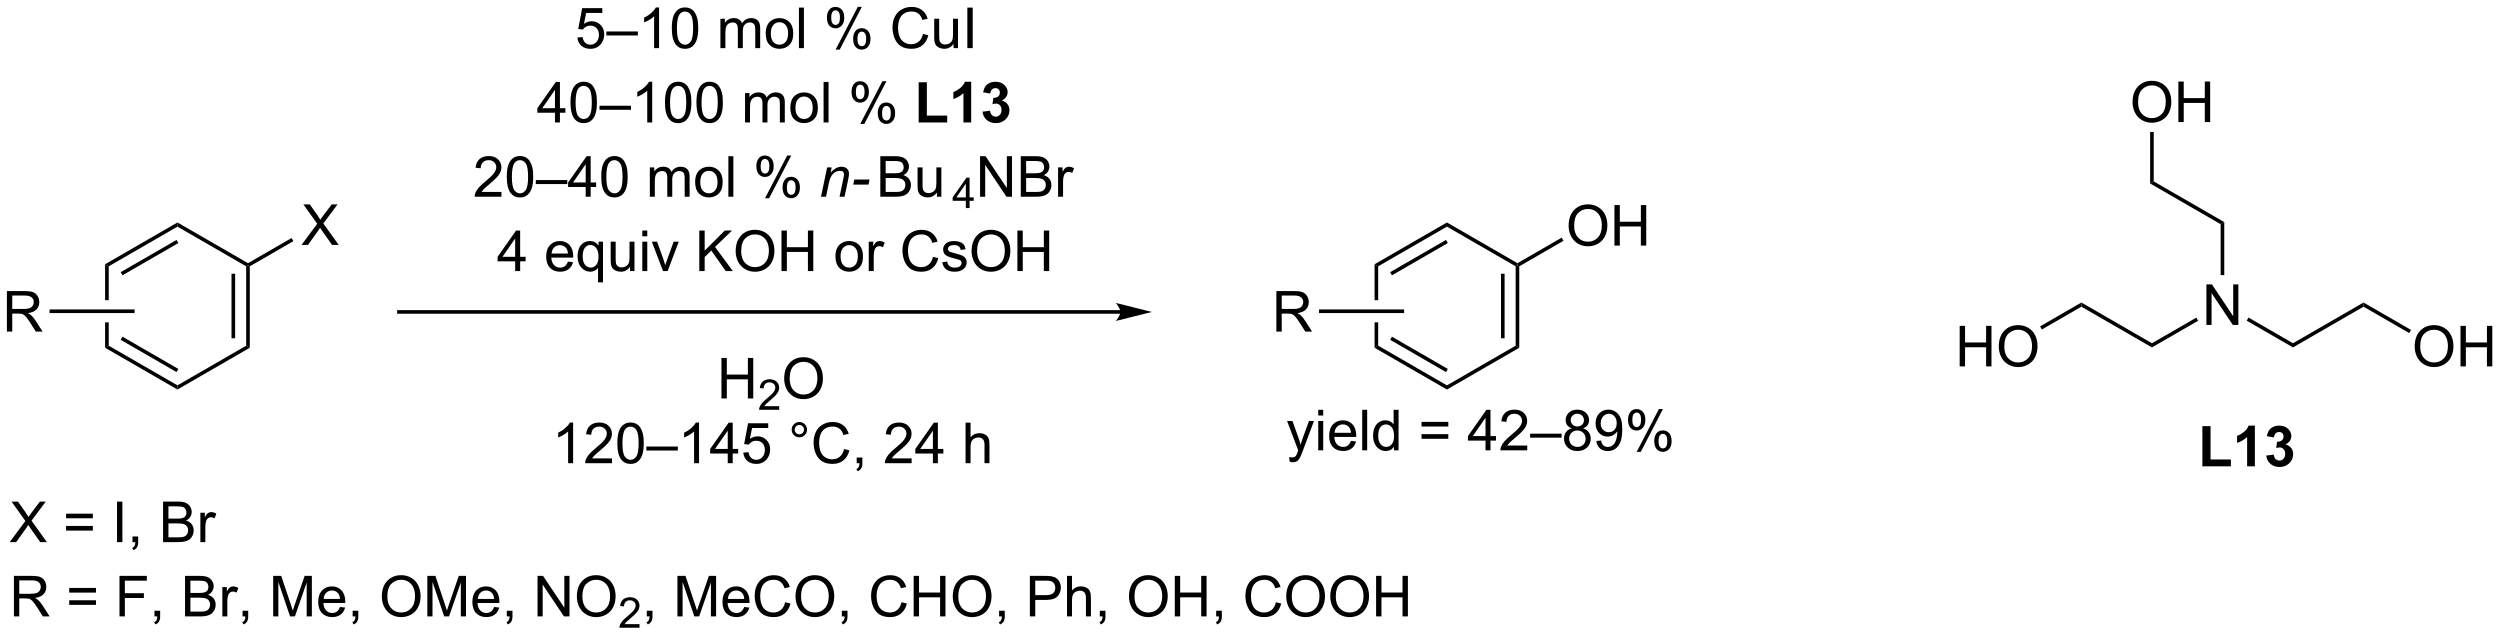 <?xml version="1.0" encoding="UTF-8"?>
<!DOCTYPE svg PUBLIC '-//W3C//DTD SVG 1.0//EN'
          'http://www.w3.org/TR/2001/REC-SVG-20010904/DTD/svg10.dtd'>
<svg stroke-dasharray="none" shape-rendering="auto" xmlns="http://www.w3.org/2000/svg" font-family="'Dialog'" text-rendering="auto" width="969" fill-opacity="1" color-interpolation="auto" color-rendering="auto" preserveAspectRatio="xMidYMid meet" font-size="12px" viewBox="0 0 969 246" fill="black" xmlns:xlink="http://www.w3.org/1999/xlink" stroke="black" image-rendering="auto" stroke-miterlimit="10" stroke-linecap="square" stroke-linejoin="miter" font-style="normal" stroke-width="1" height="246" stroke-dashoffset="0" font-weight="normal" stroke-opacity="1"
><!--Generated by the Batik Graphics2D SVG Generator--><defs id="genericDefs"
  /><g
  ><defs id="defs1"
    ><clipPath clipPathUnits="userSpaceOnUse" id="clipPath1"
      ><path d="M1.281 2.252 L364.527 2.252 L364.527 94.489 L1.281 94.489 L1.281 2.252 Z"
      /></clipPath
      ><clipPath clipPathUnits="userSpaceOnUse" id="clipPath2"
      ><path d="M42.645 129.744 L42.645 219.416 L395.791 219.416 L395.791 129.744 Z"
      /></clipPath
    ></defs
    ><g transform="scale(2.667,2.667) translate(-1.281,-2.252) matrix(1.029,0,0,1.029,-42.583,-131.203)"
    ><path d="M224.778 194.898 L224.699 194.236 Q224.929 194.299 225.1 194.299 Q225.335 194.299 225.475 194.221 Q225.616 194.143 225.707 194.002 Q225.772 193.898 225.921 193.478 Q225.942 193.421 225.983 193.307 L224.41 189.15 L225.168 189.15 L226.03 191.551 Q226.199 192.01 226.332 192.512 Q226.452 192.028 226.621 191.567 L227.507 189.15 L228.21 189.15 L226.632 193.369 Q226.379 194.054 226.238 194.312 Q226.051 194.658 225.809 194.82 Q225.567 194.984 225.231 194.984 Q225.028 194.984 224.778 194.898 ZM228.811 188.38 L228.811 187.572 L229.514 187.572 L229.514 188.38 L228.811 188.38 ZM228.811 193.299 L228.811 189.15 L229.514 189.15 L229.514 193.299 L228.811 193.299 ZM233.425 191.963 L234.151 192.051 Q233.979 192.689 233.513 193.041 Q233.05 193.393 232.328 193.393 Q231.417 193.393 230.883 192.833 Q230.352 192.27 230.352 191.26 Q230.352 190.213 230.891 189.635 Q231.43 189.057 232.289 189.057 Q233.12 189.057 233.646 189.624 Q234.175 190.189 234.175 191.215 Q234.175 191.278 234.172 191.403 L231.078 191.403 Q231.117 192.088 231.464 192.452 Q231.813 192.814 232.331 192.814 Q232.719 192.814 232.992 192.611 Q233.266 192.408 233.425 191.963 ZM231.117 190.825 L233.432 190.825 Q233.386 190.301 233.167 190.041 Q232.831 189.635 232.297 189.635 Q231.813 189.635 231.482 189.96 Q231.151 190.283 231.117 190.825 ZM235.02 193.299 L235.02 187.572 L235.723 187.572 L235.723 193.299 L235.02 193.299 ZM239.503 193.299 L239.503 192.775 Q239.109 193.393 238.344 193.393 Q237.846 193.393 237.43 193.119 Q237.016 192.846 236.787 192.356 Q236.557 191.864 236.557 191.228 Q236.557 190.606 236.763 190.101 Q236.971 189.596 237.386 189.327 Q237.8 189.057 238.313 189.057 Q238.688 189.057 238.979 189.215 Q239.274 189.372 239.456 189.627 L239.456 187.572 L240.156 187.572 L240.156 193.299 L239.503 193.299 ZM237.281 191.228 Q237.281 192.025 237.617 192.421 Q237.953 192.814 238.409 192.814 Q238.87 192.814 239.193 192.437 Q239.516 192.059 239.516 191.286 Q239.516 190.434 239.188 190.036 Q238.859 189.637 238.378 189.637 Q237.909 189.637 237.594 190.02 Q237.281 190.403 237.281 191.228 ZM247.182 189.932 L243.401 189.932 L243.401 189.275 L247.182 189.275 L247.182 189.932 ZM247.182 191.669 L243.401 191.669 L243.401 191.012 L247.182 191.012 L247.182 191.669 ZM252.436 193.299 L252.436 191.926 L249.952 191.926 L249.952 191.283 L252.567 187.572 L253.139 187.572 L253.139 191.283 L253.913 191.283 L253.913 191.926 L253.139 191.926 L253.139 193.299 L252.436 193.299 ZM252.436 191.283 L252.436 188.7 L250.645 191.283 L252.436 191.283 ZM258.328 192.622 L258.328 193.299 L254.542 193.299 Q254.534 193.044 254.625 192.809 Q254.768 192.424 255.086 192.049 Q255.406 191.674 256.008 191.182 Q256.94 190.416 257.268 189.968 Q257.596 189.52 257.596 189.122 Q257.596 188.705 257.297 188.419 Q257 188.13 256.518 188.13 Q256.011 188.13 255.706 188.434 Q255.401 188.739 255.399 189.278 L254.675 189.205 Q254.75 188.395 255.234 187.973 Q255.719 187.549 256.534 187.549 Q257.36 187.549 257.839 188.007 Q258.32 188.463 258.32 189.137 Q258.32 189.481 258.18 189.814 Q258.039 190.145 257.711 190.512 Q257.386 190.88 256.628 191.52 Q255.995 192.051 255.815 192.242 Q255.636 192.432 255.518 192.622 L258.328 192.622 ZM258.733 191.51 L258.733 190.942 L263.184 190.942 L263.184 191.51 L258.733 191.51 ZM264.612 190.192 Q264.175 190.033 263.964 189.736 Q263.753 189.439 263.753 189.025 Q263.753 188.4 264.201 187.976 Q264.651 187.549 265.399 187.549 Q266.149 187.549 266.604 187.984 Q267.063 188.419 267.063 189.044 Q267.063 189.442 266.852 189.739 Q266.643 190.033 266.219 190.192 Q266.745 190.364 267.021 190.747 Q267.297 191.13 267.297 191.661 Q267.297 192.395 266.776 192.898 Q266.258 193.398 265.409 193.398 Q264.563 193.398 264.042 192.895 Q263.524 192.393 263.524 191.643 Q263.524 191.083 263.805 190.708 Q264.089 190.33 264.612 190.192 ZM264.471 189.002 Q264.471 189.408 264.732 189.666 Q264.995 189.924 265.414 189.924 Q265.82 189.924 266.078 189.669 Q266.339 189.411 266.339 189.041 Q266.339 188.653 266.07 188.39 Q265.805 188.127 265.406 188.127 Q265.003 188.127 264.737 188.385 Q264.471 188.643 264.471 189.002 ZM264.245 191.645 Q264.245 191.947 264.388 192.228 Q264.531 192.51 264.813 192.663 Q265.094 192.817 265.417 192.817 Q265.922 192.817 266.25 192.494 Q266.578 192.169 266.578 191.669 Q266.578 191.161 266.24 190.83 Q265.901 190.497 265.393 190.497 Q264.899 190.497 264.57 190.825 Q264.245 191.153 264.245 191.645 ZM268.085 191.973 L268.762 191.911 Q268.848 192.387 269.09 192.603 Q269.332 192.817 269.71 192.817 Q270.035 192.817 270.277 192.669 Q270.522 192.52 270.678 192.273 Q270.835 192.025 270.939 191.603 Q271.046 191.182 271.046 190.744 Q271.046 190.697 271.043 190.603 Q270.832 190.939 270.465 191.148 Q270.1 191.356 269.676 191.356 Q268.965 191.356 268.473 190.84 Q267.981 190.325 267.981 189.481 Q267.981 188.611 268.494 188.08 Q269.007 187.549 269.78 187.549 Q270.34 187.549 270.801 187.851 Q271.264 188.15 271.504 188.708 Q271.746 189.262 271.746 190.317 Q271.746 191.416 271.507 192.067 Q271.27 192.715 270.798 193.057 Q270.327 193.398 269.694 193.398 Q269.022 193.398 268.595 193.025 Q268.171 192.65 268.085 191.973 ZM270.965 189.447 Q270.965 188.84 270.642 188.486 Q270.319 188.13 269.866 188.13 Q269.397 188.13 269.048 188.512 Q268.702 188.895 268.702 189.505 Q268.702 190.051 269.033 190.395 Q269.363 190.736 269.848 190.736 Q270.335 190.736 270.65 190.395 Q270.965 190.051 270.965 189.447 ZM272.563 188.947 Q272.563 188.333 272.87 187.903 Q273.18 187.473 273.766 187.473 Q274.305 187.473 274.656 187.859 Q275.011 188.244 275.011 188.989 Q275.011 189.715 274.654 190.109 Q274.297 190.502 273.774 190.502 Q273.253 190.502 272.906 190.117 Q272.563 189.728 272.563 188.947 ZM273.784 187.958 Q273.524 187.958 273.349 188.184 Q273.175 188.411 273.175 189.018 Q273.175 189.567 273.349 189.794 Q273.526 190.018 273.784 190.018 Q274.05 190.018 274.224 189.791 Q274.399 189.564 274.399 188.963 Q274.399 188.408 274.221 188.184 Q274.047 187.958 273.784 187.958 ZM273.789 193.51 L276.922 187.473 L277.492 187.473 L274.37 193.51 L273.789 193.51 ZM276.266 191.955 Q276.266 191.338 276.573 190.911 Q276.883 190.481 277.471 190.481 Q278.011 190.481 278.365 190.867 Q278.719 191.252 278.719 191.997 Q278.719 192.723 278.36 193.117 Q278.003 193.51 277.477 193.51 Q276.956 193.51 276.61 193.122 Q276.266 192.731 276.266 191.955 ZM277.492 190.965 Q277.227 190.965 277.052 191.192 Q276.878 191.419 276.878 192.025 Q276.878 192.572 277.052 192.799 Q277.229 193.025 277.487 193.025 Q277.758 193.025 277.93 192.799 Q278.104 192.572 278.104 191.971 Q278.104 191.416 277.927 191.192 Q277.753 190.965 277.492 190.965 Z" stroke="none" clip-path="url(#clipPath2)"
    /></g
    ><g transform="matrix(2.743,0,0,2.743,-116.971,-355.88)"
    ><path d="M124.226 135.042 L124.963 134.979 Q125.046 135.518 125.343 135.789 Q125.643 136.06 126.064 136.06 Q126.572 136.06 126.924 135.677 Q127.275 135.294 127.275 134.662 Q127.275 134.06 126.937 133.714 Q126.601 133.365 126.054 133.365 Q125.713 133.365 125.439 133.521 Q125.166 133.675 125.01 133.919 L124.351 133.834 L124.906 130.893 L127.752 130.893 L127.752 131.565 L125.468 131.565 L125.158 133.104 Q125.674 132.745 126.242 132.745 Q126.992 132.745 127.507 133.266 Q128.023 133.784 128.023 134.599 Q128.023 135.378 127.57 135.943 Q127.018 136.641 126.064 136.641 Q125.283 136.641 124.788 136.203 Q124.296 135.763 124.226 135.042 ZM128.326 134.753 L128.326 134.185 L132.777 134.185 L132.777 134.753 L128.326 134.753 ZM135.773 136.542 L135.07 136.542 L135.07 132.06 Q134.815 132.302 134.403 132.544 Q133.992 132.787 133.663 132.909 L133.663 132.229 Q134.252 131.951 134.692 131.558 Q135.135 131.162 135.32 130.792 L135.773 130.792 L135.773 136.542 ZM137.574 133.716 Q137.574 132.701 137.782 132.084 Q137.99 131.464 138.402 131.128 Q138.816 130.792 139.441 130.792 Q139.902 130.792 140.248 130.977 Q140.597 131.162 140.824 131.513 Q141.05 131.862 141.178 132.365 Q141.308 132.865 141.308 133.716 Q141.308 134.724 141.1 135.344 Q140.894 135.964 140.48 136.302 Q140.068 136.641 139.441 136.641 Q138.613 136.641 138.139 136.044 Q137.574 135.331 137.574 133.716 ZM138.295 133.716 Q138.295 135.128 138.626 135.594 Q138.956 136.06 139.441 136.06 Q139.925 136.06 140.253 135.591 Q140.584 135.123 140.584 133.716 Q140.584 132.302 140.253 131.839 Q139.925 131.373 139.433 131.373 Q138.949 131.373 138.66 131.784 Q138.295 132.308 138.295 133.716 ZM144.441 136.542 L144.441 132.393 L145.068 132.393 L145.068 132.974 Q145.264 132.669 145.587 132.485 Q145.912 132.3 146.326 132.3 Q146.787 132.3 147.081 132.492 Q147.378 132.683 147.498 133.026 Q147.99 132.3 148.779 132.3 Q149.397 132.3 149.727 132.641 Q150.061 132.982 150.061 133.693 L150.061 136.542 L149.363 136.542 L149.363 133.927 Q149.363 133.505 149.292 133.321 Q149.225 133.136 149.045 133.024 Q148.865 132.909 148.623 132.909 Q148.186 132.909 147.897 133.201 Q147.607 133.49 147.607 134.13 L147.607 136.542 L146.904 136.542 L146.904 133.847 Q146.904 133.378 146.732 133.143 Q146.561 132.909 146.17 132.909 Q145.873 132.909 145.62 133.065 Q145.37 133.222 145.256 133.524 Q145.144 133.823 145.144 134.388 L145.144 136.542 L144.441 136.542 ZM150.842 134.466 Q150.842 133.315 151.482 132.761 Q152.019 132.3 152.787 132.3 Q153.644 132.3 154.186 132.86 Q154.73 133.419 154.73 134.409 Q154.73 135.209 154.488 135.669 Q154.248 136.128 153.79 136.383 Q153.331 136.636 152.787 136.636 Q151.917 136.636 151.378 136.078 Q150.842 135.518 150.842 134.466 ZM151.566 134.466 Q151.566 135.263 151.912 135.662 Q152.261 136.058 152.787 136.058 Q153.311 136.058 153.657 135.659 Q154.006 135.261 154.006 134.443 Q154.006 133.675 153.657 133.279 Q153.308 132.88 152.787 132.88 Q152.261 132.88 151.912 133.276 Q151.566 133.669 151.566 134.466 ZM155.538 136.542 L155.538 130.815 L156.242 130.815 L156.242 136.542 L155.538 136.542 ZM159.492 132.19 Q159.492 131.576 159.799 131.146 Q160.109 130.716 160.695 130.716 Q161.234 130.716 161.585 131.102 Q161.94 131.487 161.94 132.232 Q161.94 132.959 161.583 133.352 Q161.226 133.745 160.702 133.745 Q160.182 133.745 159.835 133.36 Q159.492 132.972 159.492 132.19 ZM160.713 131.201 Q160.452 131.201 160.278 131.427 Q160.103 131.654 160.103 132.261 Q160.103 132.81 160.278 133.037 Q160.455 133.261 160.713 133.261 Q160.978 133.261 161.153 133.034 Q161.327 132.808 161.327 132.206 Q161.327 131.651 161.15 131.427 Q160.976 131.201 160.713 131.201 ZM160.718 136.753 L163.851 130.716 L164.421 130.716 L161.299 136.753 L160.718 136.753 ZM163.195 135.198 Q163.195 134.581 163.502 134.154 Q163.812 133.724 164.4 133.724 Q164.94 133.724 165.294 134.11 Q165.648 134.495 165.648 135.24 Q165.648 135.966 165.288 136.36 Q164.932 136.753 164.406 136.753 Q163.885 136.753 163.538 136.365 Q163.195 135.974 163.195 135.198 ZM164.421 134.209 Q164.156 134.209 163.981 134.435 Q163.807 134.662 163.807 135.268 Q163.807 135.815 163.981 136.042 Q164.158 136.268 164.416 136.268 Q164.687 136.268 164.859 136.042 Q165.033 135.815 165.033 135.214 Q165.033 134.659 164.856 134.435 Q164.682 134.209 164.421 134.209 ZM173.065 134.534 L173.822 134.724 Q173.585 135.659 172.965 136.151 Q172.346 136.641 171.452 136.641 Q170.525 136.641 169.945 136.263 Q169.367 135.886 169.062 135.172 Q168.76 134.456 168.76 133.636 Q168.76 132.74 169.101 132.076 Q169.445 131.409 170.075 131.063 Q170.705 130.716 171.463 130.716 Q172.322 130.716 172.908 131.154 Q173.494 131.591 173.726 132.386 L172.978 132.56 Q172.781 131.935 172.4 131.651 Q172.023 131.365 171.447 131.365 Q170.788 131.365 170.343 131.683 Q169.9 131.998 169.721 132.531 Q169.541 133.065 169.541 133.63 Q169.541 134.362 169.755 134.906 Q169.968 135.451 170.416 135.722 Q170.867 135.99 171.39 135.99 Q172.025 135.99 172.465 135.623 Q172.908 135.255 173.065 134.534 ZM177.386 136.542 L177.386 135.933 Q176.902 136.636 176.068 136.636 Q175.701 136.636 175.383 136.495 Q175.066 136.354 174.91 136.141 Q174.756 135.927 174.693 135.62 Q174.652 135.412 174.652 134.964 L174.652 132.393 L175.355 132.393 L175.355 134.693 Q175.355 135.245 175.397 135.435 Q175.464 135.714 175.678 135.873 Q175.894 136.029 176.209 136.029 Q176.527 136.029 176.803 135.867 Q177.081 135.706 177.196 135.427 Q177.311 135.146 177.311 134.615 L177.311 132.393 L178.014 132.393 L178.014 136.542 L177.386 136.542 ZM179.335 136.542 L179.335 130.815 L180.093 130.815 L180.093 136.542 L179.335 136.542 Z" stroke="none" clip-path="url(#clipPath2)"
    /></g
    ><g transform="matrix(2.743,0,0,2.743,-116.971,-355.88)"
    ><path d="M121.061 147.042 L121.061 145.669 L118.576 145.669 L118.576 145.026 L121.191 141.315 L121.764 141.315 L121.764 145.026 L122.537 145.026 L122.537 145.669 L121.764 145.669 L121.764 147.042 L121.061 147.042 ZM121.061 145.026 L121.061 142.443 L119.269 145.026 L121.061 145.026 ZM123.257 144.216 Q123.257 143.201 123.466 142.584 Q123.674 141.964 124.085 141.628 Q124.499 141.292 125.124 141.292 Q125.585 141.292 125.932 141.477 Q126.281 141.662 126.507 142.013 Q126.734 142.362 126.861 142.865 Q126.992 143.365 126.992 144.216 Q126.992 145.224 126.783 145.844 Q126.578 146.464 126.163 146.802 Q125.752 147.141 125.124 147.141 Q124.296 147.141 123.822 146.544 Q123.257 145.831 123.257 144.216 ZM123.979 144.216 Q123.979 145.628 124.309 146.094 Q124.64 146.56 125.124 146.56 Q125.609 146.56 125.937 146.091 Q126.268 145.623 126.268 144.216 Q126.268 142.802 125.937 142.339 Q125.609 141.873 125.117 141.873 Q124.632 141.873 124.343 142.284 Q123.979 142.808 123.979 144.216 ZM127.358 145.253 L127.358 144.685 L131.808 144.685 L131.808 145.253 L127.358 145.253 ZM134.804 147.042 L134.101 147.042 L134.101 142.56 Q133.846 142.802 133.434 143.044 Q133.023 143.287 132.695 143.409 L132.695 142.729 Q133.283 142.451 133.723 142.058 Q134.166 141.662 134.351 141.292 L134.804 141.292 L134.804 147.042 ZM136.605 144.216 Q136.605 143.201 136.813 142.584 Q137.022 141.964 137.433 141.628 Q137.847 141.292 138.472 141.292 Q138.933 141.292 139.279 141.477 Q139.628 141.662 139.855 142.013 Q140.082 142.362 140.209 142.865 Q140.339 143.365 140.339 144.216 Q140.339 145.224 140.131 145.844 Q139.925 146.464 139.511 146.802 Q139.1 147.141 138.472 147.141 Q137.644 147.141 137.17 146.544 Q136.605 145.831 136.605 144.216 ZM137.326 144.216 Q137.326 145.628 137.657 146.094 Q137.988 146.56 138.472 146.56 Q138.957 146.56 139.285 146.091 Q139.615 145.623 139.615 144.216 Q139.615 142.802 139.285 142.339 Q138.957 141.873 138.464 141.873 Q137.98 141.873 137.691 142.284 Q137.326 142.808 137.326 144.216 ZM141.054 144.216 Q141.054 143.201 141.262 142.584 Q141.471 141.964 141.882 141.628 Q142.296 141.292 142.921 141.292 Q143.382 141.292 143.729 141.477 Q144.078 141.662 144.304 142.013 Q144.531 142.362 144.658 142.865 Q144.788 143.365 144.788 144.216 Q144.788 145.224 144.58 145.844 Q144.374 146.464 143.96 146.802 Q143.549 147.141 142.921 147.141 Q142.093 147.141 141.619 146.544 Q141.054 145.831 141.054 144.216 ZM141.775 144.216 Q141.775 145.628 142.106 146.094 Q142.437 146.56 142.921 146.56 Q143.406 146.56 143.734 146.091 Q144.065 145.623 144.065 144.216 Q144.065 142.802 143.734 142.339 Q143.406 141.873 142.913 141.873 Q142.429 141.873 142.14 142.284 Q141.775 142.808 141.775 144.216 ZM147.921 147.042 L147.921 142.893 L148.549 142.893 L148.549 143.474 Q148.744 143.169 149.067 142.985 Q149.393 142.8 149.807 142.8 Q150.268 142.8 150.562 142.992 Q150.859 143.183 150.979 143.526 Q151.471 142.8 152.26 142.8 Q152.877 142.8 153.208 143.141 Q153.541 143.482 153.541 144.193 L153.541 147.042 L152.843 147.042 L152.843 144.427 Q152.843 144.005 152.773 143.821 Q152.705 143.636 152.525 143.524 Q152.346 143.409 152.104 143.409 Q151.666 143.409 151.377 143.701 Q151.088 143.99 151.088 144.63 L151.088 147.042 L150.385 147.042 L150.385 144.347 Q150.385 143.878 150.213 143.643 Q150.041 143.409 149.65 143.409 Q149.354 143.409 149.101 143.565 Q148.851 143.722 148.736 144.024 Q148.624 144.323 148.624 144.888 L148.624 147.042 L147.921 147.042 ZM154.322 144.966 Q154.322 143.815 154.963 143.261 Q155.499 142.8 156.268 142.8 Q157.124 142.8 157.666 143.36 Q158.21 143.919 158.21 144.909 Q158.21 145.709 157.968 146.169 Q157.729 146.628 157.27 146.883 Q156.812 147.136 156.268 147.136 Q155.398 147.136 154.859 146.578 Q154.322 146.018 154.322 144.966 ZM155.046 144.966 Q155.046 145.763 155.393 146.162 Q155.742 146.558 156.268 146.558 Q156.791 146.558 157.137 146.159 Q157.486 145.761 157.486 144.943 Q157.486 144.175 157.137 143.779 Q156.788 143.38 156.268 143.38 Q155.742 143.38 155.393 143.776 Q155.046 144.169 155.046 144.966 ZM159.019 147.042 L159.019 141.315 L159.722 141.315 L159.722 147.042 L159.019 147.042 ZM162.972 142.69 Q162.972 142.076 163.279 141.646 Q163.589 141.216 164.175 141.216 Q164.714 141.216 165.066 141.602 Q165.42 141.987 165.42 142.732 Q165.42 143.459 165.063 143.852 Q164.707 144.245 164.183 144.245 Q163.662 144.245 163.316 143.86 Q162.972 143.472 162.972 142.69 ZM164.194 141.701 Q163.933 141.701 163.759 141.927 Q163.584 142.154 163.584 142.761 Q163.584 143.31 163.759 143.537 Q163.936 143.761 164.194 143.761 Q164.459 143.761 164.634 143.534 Q164.808 143.308 164.808 142.706 Q164.808 142.151 164.631 141.927 Q164.457 141.701 164.194 141.701 ZM164.199 147.253 L167.332 141.216 L167.902 141.216 L164.779 147.253 L164.199 147.253 ZM166.675 145.698 Q166.675 145.081 166.982 144.654 Q167.292 144.224 167.881 144.224 Q168.42 144.224 168.774 144.61 Q169.128 144.995 169.128 145.74 Q169.128 146.466 168.769 146.86 Q168.412 147.253 167.886 147.253 Q167.365 147.253 167.019 146.865 Q166.675 146.474 166.675 145.698 ZM167.902 144.709 Q167.636 144.709 167.462 144.935 Q167.287 145.162 167.287 145.768 Q167.287 146.315 167.462 146.542 Q167.639 146.768 167.897 146.768 Q168.167 146.768 168.339 146.542 Q168.514 146.315 168.514 145.714 Q168.514 145.159 168.337 144.935 Q168.162 144.709 167.902 144.709 Z" stroke="none" clip-path="url(#clipPath2)"
    /></g
    ><g transform="matrix(2.743,0,0,2.743,-116.971,-355.88)"
    ><path d="M172.457 147.042 L172.457 141.362 L173.613 141.362 L173.613 146.076 L176.488 146.076 L176.488 147.042 L172.457 147.042 ZM179.877 147.042 L178.781 147.042 L178.781 142.904 Q178.179 143.466 177.361 143.737 L177.361 142.74 Q177.791 142.599 178.294 142.209 Q178.799 141.815 178.986 141.292 L179.877 141.292 L179.877 147.042 ZM181.48 145.521 L182.542 145.393 Q182.592 145.8 182.813 146.016 Q183.037 146.229 183.355 146.229 Q183.694 146.229 183.925 145.972 Q184.16 145.714 184.16 145.276 Q184.16 144.862 183.936 144.62 Q183.714 144.378 183.394 144.378 Q183.183 144.378 182.889 144.459 L183.011 143.565 Q183.457 143.576 183.691 143.373 Q183.925 143.167 183.925 142.826 Q183.925 142.537 183.753 142.365 Q183.582 142.193 183.295 142.193 Q183.014 142.193 182.813 142.388 Q182.615 142.584 182.574 142.959 L181.561 142.787 Q181.667 142.268 181.878 141.959 Q182.092 141.646 182.472 141.469 Q182.855 141.292 183.326 141.292 Q184.136 141.292 184.623 141.808 Q185.027 142.229 185.027 142.761 Q185.027 143.513 184.201 143.964 Q184.694 144.068 184.988 144.435 Q185.285 144.802 185.285 145.323 Q185.285 146.076 184.732 146.61 Q184.183 147.141 183.363 147.141 Q182.584 147.141 182.071 146.693 Q181.561 146.245 181.48 145.521 Z" stroke="none" clip-path="url(#clipPath2)"
    /></g
    ><g transform="matrix(2.743,0,0,2.743,-116.971,-355.88)"
    ><path d="M113.5 156.865 L113.5 157.542 L109.714 157.542 Q109.706 157.287 109.797 157.052 Q109.94 156.667 110.258 156.292 Q110.578 155.917 111.18 155.425 Q112.112 154.659 112.44 154.211 Q112.769 153.763 112.769 153.365 Q112.769 152.948 112.469 152.662 Q112.172 152.373 111.69 152.373 Q111.183 152.373 110.878 152.677 Q110.573 152.982 110.571 153.521 L109.847 153.448 Q109.922 152.638 110.406 152.216 Q110.891 151.792 111.706 151.792 Q112.531 151.792 113.011 152.25 Q113.492 152.706 113.492 153.38 Q113.492 153.724 113.352 154.058 Q113.211 154.388 112.883 154.755 Q112.558 155.123 111.8 155.763 Q111.167 156.294 110.987 156.485 Q110.808 156.675 110.69 156.865 L113.5 156.865 ZM114.254 154.716 Q114.254 153.701 114.463 153.084 Q114.671 152.464 115.082 152.128 Q115.496 151.792 116.121 151.792 Q116.582 151.792 116.929 151.977 Q117.278 152.162 117.504 152.513 Q117.731 152.862 117.858 153.365 Q117.989 153.865 117.989 154.716 Q117.989 155.724 117.78 156.344 Q117.575 156.964 117.16 157.302 Q116.749 157.641 116.121 157.641 Q115.293 157.641 114.819 157.044 Q114.254 156.331 114.254 154.716 ZM114.975 154.716 Q114.975 156.128 115.306 156.594 Q115.637 157.06 116.121 157.06 Q116.606 157.06 116.934 156.591 Q117.265 156.123 117.265 154.716 Q117.265 153.302 116.934 152.839 Q116.606 152.373 116.114 152.373 Q115.629 152.373 115.34 152.784 Q114.975 153.308 114.975 154.716 ZM118.354 155.753 L118.354 155.185 L122.805 155.185 L122.805 155.753 L118.354 155.753 ZM125.405 157.542 L125.405 156.169 L122.921 156.169 L122.921 155.526 L125.535 151.815 L126.108 151.815 L126.108 155.526 L126.882 155.526 L126.882 156.169 L126.108 156.169 L126.108 157.542 L125.405 157.542 ZM125.405 155.526 L125.405 152.943 L123.614 155.526 L125.405 155.526 ZM127.602 154.716 Q127.602 153.701 127.81 153.084 Q128.018 152.464 128.43 152.128 Q128.844 151.792 129.469 151.792 Q129.93 151.792 130.276 151.977 Q130.625 152.162 130.852 152.513 Q131.078 152.862 131.206 153.365 Q131.336 153.865 131.336 154.716 Q131.336 155.724 131.128 156.344 Q130.922 156.964 130.508 157.302 Q130.097 157.641 129.469 157.641 Q128.641 157.641 128.167 157.044 Q127.602 156.331 127.602 154.716 ZM128.323 154.716 Q128.323 156.128 128.654 156.594 Q128.985 157.06 129.469 157.06 Q129.953 157.06 130.281 156.591 Q130.612 156.123 130.612 154.716 Q130.612 153.302 130.281 152.839 Q129.953 152.373 129.461 152.373 Q128.977 152.373 128.688 152.784 Q128.323 153.308 128.323 154.716 ZM134.469 157.542 L134.469 153.393 L135.097 153.393 L135.097 153.974 Q135.292 153.669 135.615 153.485 Q135.94 153.3 136.354 153.3 Q136.815 153.3 137.11 153.492 Q137.406 153.683 137.526 154.026 Q138.018 153.3 138.808 153.3 Q139.425 153.3 139.756 153.641 Q140.089 153.982 140.089 154.693 L140.089 157.542 L139.391 157.542 L139.391 154.927 Q139.391 154.505 139.321 154.321 Q139.253 154.136 139.073 154.024 Q138.893 153.909 138.651 153.909 Q138.214 153.909 137.925 154.201 Q137.636 154.49 137.636 155.13 L137.636 157.542 L136.933 157.542 L136.933 154.847 Q136.933 154.378 136.761 154.143 Q136.589 153.909 136.198 153.909 Q135.901 153.909 135.649 154.065 Q135.399 154.222 135.284 154.524 Q135.172 154.823 135.172 155.388 L135.172 157.542 L134.469 157.542 ZM140.87 155.466 Q140.87 154.315 141.511 153.761 Q142.047 153.3 142.815 153.3 Q143.672 153.3 144.214 153.86 Q144.758 154.419 144.758 155.409 Q144.758 156.209 144.516 156.669 Q144.276 157.128 143.818 157.383 Q143.36 157.636 142.815 157.636 Q141.946 157.636 141.406 157.078 Q140.87 156.518 140.87 155.466 ZM141.594 155.466 Q141.594 156.263 141.94 156.662 Q142.289 157.058 142.815 157.058 Q143.339 157.058 143.685 156.659 Q144.034 156.261 144.034 155.443 Q144.034 154.675 143.685 154.279 Q143.336 153.88 142.815 153.88 Q142.289 153.88 141.94 154.276 Q141.594 154.669 141.594 155.466 ZM145.567 157.542 L145.567 151.815 L146.27 151.815 L146.27 157.542 L145.567 157.542 ZM149.52 153.19 Q149.52 152.576 149.827 152.146 Q150.137 151.716 150.723 151.716 Q151.262 151.716 151.613 152.102 Q151.968 152.487 151.968 153.232 Q151.968 153.959 151.611 154.352 Q151.254 154.745 150.731 154.745 Q150.21 154.745 149.863 154.36 Q149.52 153.972 149.52 153.19 ZM150.741 152.201 Q150.481 152.201 150.306 152.427 Q150.132 152.654 150.132 153.261 Q150.132 153.81 150.306 154.037 Q150.483 154.261 150.741 154.261 Q151.007 154.261 151.181 154.034 Q151.356 153.808 151.356 153.206 Q151.356 152.651 151.179 152.427 Q151.004 152.201 150.741 152.201 ZM150.746 157.753 L153.879 151.716 L154.45 151.716 L151.327 157.753 L150.746 157.753 ZM153.223 156.198 Q153.223 155.581 153.53 155.154 Q153.84 154.724 154.429 154.724 Q154.968 154.724 155.322 155.11 Q155.676 155.495 155.676 156.24 Q155.676 156.966 155.317 157.36 Q154.96 157.753 154.434 157.753 Q153.913 157.753 153.567 157.365 Q153.223 156.974 153.223 156.198 ZM154.45 155.209 Q154.184 155.209 154.009 155.435 Q153.835 155.662 153.835 156.268 Q153.835 156.815 154.009 157.042 Q154.186 157.268 154.444 157.268 Q154.715 157.268 154.887 157.042 Q155.061 156.815 155.061 156.214 Q155.061 155.659 154.884 155.435 Q154.71 155.209 154.45 155.209 Z" stroke="none" clip-path="url(#clipPath2)"
    /></g
    ><g transform="matrix(2.743,0,0,2.743,-116.971,-355.88)"
    ><path d="M158.655 157.542 L159.522 153.393 L160.163 153.393 L160.012 154.115 Q160.429 153.69 160.791 153.495 Q161.155 153.3 161.535 153.3 Q162.038 153.3 162.325 153.573 Q162.614 153.847 162.614 154.302 Q162.614 154.534 162.512 155.029 L161.983 157.542 L161.278 157.542 L161.827 154.912 Q161.91 154.529 161.91 154.347 Q161.91 154.138 161.767 154.011 Q161.624 153.88 161.356 153.88 Q160.811 153.88 160.387 154.271 Q159.965 154.662 159.765 155.612 L159.364 157.542 L158.655 157.542 ZM163.211 155.823 L163.36 155.115 L165.516 155.115 L165.37 155.823 L163.211 155.823 Z" stroke="none" clip-path="url(#clipPath2)"
    /></g
    ><g transform="matrix(2.743,0,0,2.743,-116.971,-355.88)"
    ><path d="M167.037 157.542 L167.037 151.815 L169.185 151.815 Q169.841 151.815 170.237 151.99 Q170.636 152.162 170.86 152.524 Q171.083 152.886 171.083 153.279 Q171.083 153.646 170.883 153.972 Q170.685 154.294 170.284 154.495 Q170.802 154.646 171.081 155.013 Q171.362 155.38 171.362 155.88 Q171.362 156.284 171.19 156.63 Q171.021 156.974 170.771 157.162 Q170.521 157.349 170.143 157.446 Q169.768 157.542 169.221 157.542 L167.037 157.542 ZM167.794 154.222 L169.034 154.222 Q169.537 154.222 169.755 154.154 Q170.044 154.068 170.19 153.87 Q170.339 153.669 170.339 153.37 Q170.339 153.084 170.201 152.867 Q170.065 152.651 169.81 152.571 Q169.558 152.49 168.94 152.49 L167.794 152.49 L167.794 154.222 ZM167.794 156.865 L169.221 156.865 Q169.589 156.865 169.737 156.839 Q169.998 156.792 170.172 156.683 Q170.349 156.573 170.461 156.365 Q170.576 156.154 170.576 155.88 Q170.576 155.56 170.412 155.326 Q170.248 155.089 169.956 154.992 Q169.667 154.896 169.12 154.896 L167.794 154.896 L167.794 156.865 ZM175.034 157.542 L175.034 156.933 Q174.55 157.636 173.716 157.636 Q173.349 157.636 173.031 157.495 Q172.714 157.354 172.558 157.141 Q172.404 156.927 172.341 156.62 Q172.3 156.412 172.3 155.964 L172.3 153.393 L173.003 153.393 L173.003 155.693 Q173.003 156.245 173.044 156.435 Q173.112 156.714 173.326 156.873 Q173.542 157.029 173.857 157.029 Q174.175 157.029 174.451 156.867 Q174.729 156.706 174.844 156.427 Q174.958 156.146 174.958 155.615 L174.958 153.393 L175.662 153.393 L175.662 157.542 L175.034 157.542 Z" stroke="none" clip-path="url(#clipPath2)"
    /></g
    ><g transform="matrix(2.743,0,0,2.743,-116.971,-355.88)"
    ><path d="M179.123 159.142 L179.123 158.113 L177.26 158.113 L177.26 157.63 L179.221 154.847 L179.651 154.847 L179.651 157.63 L180.231 157.63 L180.231 158.113 L179.651 158.113 L179.651 159.142 L179.123 159.142 ZM179.123 157.63 L179.123 155.693 L177.78 157.63 L179.123 157.63 Z" stroke="none" clip-path="url(#clipPath2)"
    /></g
    ><g transform="matrix(2.743,0,0,2.743,-116.971,-355.88)"
    ><path d="M181.13 157.542 L181.13 151.815 L181.909 151.815 L184.917 156.31 L184.917 151.815 L185.643 151.815 L185.643 157.542 L184.864 157.542 L181.857 153.042 L181.857 157.542 L181.13 157.542 ZM186.884 157.542 L186.884 151.815 L189.032 151.815 Q189.689 151.815 190.084 151.99 Q190.483 152.162 190.707 152.524 Q190.931 152.886 190.931 153.279 Q190.931 153.646 190.73 153.972 Q190.532 154.294 190.131 154.495 Q190.65 154.646 190.928 155.013 Q191.209 155.38 191.209 155.88 Q191.209 156.284 191.038 156.63 Q190.868 156.974 190.618 157.162 Q190.368 157.349 189.991 157.446 Q189.616 157.542 189.069 157.542 L186.884 157.542 ZM187.642 154.222 L188.881 154.222 Q189.384 154.222 189.603 154.154 Q189.892 154.068 190.038 153.87 Q190.186 153.669 190.186 153.37 Q190.186 153.084 190.048 152.867 Q189.913 152.651 189.657 152.571 Q189.405 152.49 188.788 152.49 L187.642 152.49 L187.642 154.222 ZM187.642 156.865 L189.069 156.865 Q189.436 156.865 189.584 156.839 Q189.845 156.792 190.019 156.683 Q190.196 156.573 190.309 156.365 Q190.423 156.154 190.423 155.88 Q190.423 155.56 190.259 155.326 Q190.095 155.089 189.803 154.992 Q189.514 154.896 188.967 154.896 L187.642 154.896 L187.642 156.865 ZM192.155 157.542 L192.155 153.393 L192.788 153.393 L192.788 154.021 Q193.03 153.581 193.233 153.44 Q193.439 153.3 193.686 153.3 Q194.04 153.3 194.407 153.526 L194.165 154.177 Q193.907 154.026 193.65 154.026 Q193.42 154.026 193.236 154.164 Q193.053 154.302 192.975 154.55 Q192.858 154.925 192.858 155.37 L192.858 157.542 L192.155 157.542 Z" stroke="none" clip-path="url(#clipPath2)"
    /></g
    ><g transform="matrix(2.743,0,0,2.743,-116.971,-355.88)"
    ><path d="M115.439 168.042 L115.439 166.669 L112.955 166.669 L112.955 166.026 L115.57 162.315 L116.143 162.315 L116.143 166.026 L116.916 166.026 L116.916 166.669 L116.143 166.669 L116.143 168.042 L115.439 168.042 ZM115.439 166.026 L115.439 163.443 L113.648 166.026 L115.439 166.026 ZM122.893 166.706 L123.619 166.794 Q123.447 167.433 122.981 167.784 Q122.518 168.136 121.796 168.136 Q120.885 168.136 120.351 167.576 Q119.82 167.013 119.82 166.003 Q119.82 164.956 120.359 164.378 Q120.898 163.8 121.757 163.8 Q122.588 163.8 123.114 164.367 Q123.643 164.933 123.643 165.959 Q123.643 166.021 123.64 166.146 L120.546 166.146 Q120.585 166.831 120.932 167.196 Q121.281 167.558 121.799 167.558 Q122.187 167.558 122.46 167.354 Q122.734 167.151 122.893 166.706 ZM120.585 165.568 L122.9 165.568 Q122.854 165.044 122.635 164.784 Q122.299 164.378 121.765 164.378 Q121.281 164.378 120.95 164.703 Q120.619 165.026 120.585 165.568 ZM127.147 169.633 L127.147 167.599 Q126.983 167.831 126.688 167.985 Q126.394 168.136 126.061 168.136 Q125.324 168.136 124.79 167.547 Q124.256 166.956 124.256 165.927 Q124.256 165.302 124.472 164.808 Q124.691 164.31 125.102 164.055 Q125.514 163.8 126.006 163.8 Q126.777 163.8 127.217 164.448 L127.217 163.893 L127.85 163.893 L127.85 169.633 L127.147 169.633 ZM124.98 165.956 Q124.98 166.755 125.316 167.156 Q125.652 167.558 126.121 167.558 Q126.568 167.558 126.891 167.177 Q127.217 166.794 127.217 166.018 Q127.217 165.19 126.876 164.774 Q126.535 164.354 126.074 164.354 Q125.615 164.354 125.298 164.742 Q124.98 165.13 124.98 165.956 ZM131.671 168.042 L131.671 167.433 Q131.187 168.136 130.354 168.136 Q129.986 168.136 129.669 167.995 Q129.351 167.854 129.195 167.641 Q129.041 167.427 128.979 167.12 Q128.937 166.912 128.937 166.464 L128.937 163.893 L129.64 163.893 L129.64 166.193 Q129.64 166.745 129.682 166.935 Q129.749 167.214 129.963 167.373 Q130.179 167.529 130.494 167.529 Q130.812 167.529 131.088 167.367 Q131.367 167.206 131.481 166.927 Q131.596 166.646 131.596 166.115 L131.596 163.893 L132.299 163.893 L132.299 168.042 L131.671 168.042 ZM133.404 163.123 L133.404 162.315 L134.107 162.315 L134.107 163.123 L133.404 163.123 ZM133.404 168.042 L133.404 163.893 L134.107 163.893 L134.107 168.042 L133.404 168.042 ZM136.33 168.042 L134.752 163.893 L135.494 163.893 L136.385 166.378 Q136.531 166.779 136.65 167.214 Q136.744 166.886 136.913 166.425 L137.835 163.893 L138.557 163.893 L136.986 168.042 L136.33 168.042 ZM141.459 168.042 L141.459 162.315 L142.217 162.315 L142.217 165.154 L145.061 162.315 L146.089 162.315 L143.686 164.636 L146.194 168.042 L145.194 168.042 L143.154 165.143 L142.217 166.058 L142.217 168.042 L141.459 168.042 ZM146.597 165.253 Q146.597 163.826 147.363 163.021 Q148.128 162.214 149.339 162.214 Q150.131 162.214 150.766 162.594 Q151.404 162.972 151.738 163.649 Q152.074 164.326 152.074 165.185 Q152.074 166.058 151.722 166.745 Q151.37 167.433 150.725 167.787 Q150.082 168.141 149.334 168.141 Q148.527 168.141 147.889 167.75 Q147.253 167.357 146.925 166.683 Q146.597 166.005 146.597 165.253 ZM147.378 165.263 Q147.378 166.3 147.933 166.896 Q148.49 167.49 149.332 167.49 Q150.186 167.49 150.738 166.888 Q151.292 166.287 151.292 165.183 Q151.292 164.482 151.055 163.961 Q150.819 163.44 150.363 163.154 Q149.91 162.865 149.342 162.865 Q148.537 162.865 147.957 163.419 Q147.378 163.972 147.378 165.263 ZM153.072 168.042 L153.072 162.315 L153.83 162.315 L153.83 164.667 L156.807 164.667 L156.807 162.315 L157.565 162.315 L157.565 168.042 L156.807 168.042 L156.807 165.341 L153.83 165.341 L153.83 168.042 L153.072 168.042 ZM160.697 165.966 Q160.697 164.815 161.338 164.261 Q161.874 163.8 162.643 163.8 Q163.499 163.8 164.041 164.36 Q164.585 164.919 164.585 165.909 Q164.585 166.709 164.343 167.169 Q164.104 167.628 163.645 167.883 Q163.187 168.136 162.643 168.136 Q161.773 168.136 161.234 167.578 Q160.697 167.018 160.697 165.966 ZM161.421 165.966 Q161.421 166.763 161.768 167.162 Q162.117 167.558 162.643 167.558 Q163.166 167.558 163.512 167.159 Q163.861 166.761 163.861 165.943 Q163.861 165.175 163.512 164.779 Q163.163 164.38 162.643 164.38 Q162.117 164.38 161.768 164.776 Q161.421 165.169 161.421 165.966 ZM165.402 168.042 L165.402 163.893 L166.035 163.893 L166.035 164.521 Q166.277 164.081 166.48 163.94 Q166.686 163.8 166.933 163.8 Q167.287 163.8 167.654 164.026 L167.412 164.677 Q167.154 164.526 166.897 164.526 Q166.667 164.526 166.482 164.664 Q166.3 164.802 166.222 165.05 Q166.105 165.425 166.105 165.87 L166.105 168.042 L165.402 168.042 ZM174.471 166.034 L175.229 166.224 Q174.992 167.159 174.372 167.651 Q173.752 168.141 172.859 168.141 Q171.932 168.141 171.351 167.763 Q170.773 167.386 170.468 166.672 Q170.166 165.956 170.166 165.136 Q170.166 164.24 170.507 163.576 Q170.851 162.909 171.481 162.563 Q172.111 162.216 172.869 162.216 Q173.729 162.216 174.315 162.654 Q174.9 163.091 175.132 163.886 L174.385 164.06 Q174.187 163.435 173.807 163.151 Q173.429 162.865 172.854 162.865 Q172.195 162.865 171.749 163.183 Q171.307 163.498 171.127 164.031 Q170.947 164.565 170.947 165.13 Q170.947 165.862 171.161 166.406 Q171.374 166.951 171.822 167.222 Q172.273 167.49 172.796 167.49 Q173.432 167.49 173.872 167.123 Q174.315 166.755 174.471 166.034 ZM175.792 166.802 L176.488 166.693 Q176.545 167.112 176.813 167.336 Q177.082 167.558 177.561 167.558 Q178.045 167.558 178.279 167.36 Q178.514 167.162 178.514 166.896 Q178.514 166.659 178.308 166.521 Q178.162 166.427 177.589 166.284 Q176.816 166.089 176.516 165.946 Q176.217 165.802 176.063 165.552 Q175.91 165.3 175.91 164.995 Q175.91 164.716 176.035 164.482 Q176.162 164.245 176.381 164.089 Q176.545 163.966 176.829 163.883 Q177.113 163.8 177.436 163.8 Q177.925 163.8 178.292 163.94 Q178.662 164.081 178.837 164.321 Q179.014 164.56 179.082 164.964 L178.394 165.058 Q178.347 164.737 178.12 164.558 Q177.897 164.378 177.488 164.378 Q177.003 164.378 176.795 164.539 Q176.589 164.698 176.589 164.912 Q176.589 165.05 176.675 165.159 Q176.761 165.271 176.944 165.347 Q177.05 165.386 177.566 165.526 Q178.311 165.724 178.605 165.852 Q178.902 165.979 179.069 166.222 Q179.238 166.464 179.238 166.823 Q179.238 167.175 179.032 167.485 Q178.826 167.794 178.438 167.966 Q178.053 168.136 177.566 168.136 Q176.756 168.136 176.332 167.8 Q175.91 167.464 175.792 166.802 ZM179.933 165.253 Q179.933 163.826 180.699 163.021 Q181.464 162.214 182.675 162.214 Q183.467 162.214 184.102 162.594 Q184.74 162.972 185.074 163.649 Q185.41 164.326 185.41 165.185 Q185.41 166.058 185.058 166.745 Q184.707 167.433 184.061 167.787 Q183.417 168.141 182.67 168.141 Q181.863 168.141 181.225 167.75 Q180.589 167.357 180.261 166.683 Q179.933 166.005 179.933 165.253 ZM180.714 165.263 Q180.714 166.3 181.269 166.896 Q181.826 167.49 182.667 167.49 Q183.522 167.49 184.074 166.888 Q184.628 166.287 184.628 165.183 Q184.628 164.482 184.391 163.961 Q184.154 163.44 183.699 163.154 Q183.245 162.865 182.678 162.865 Q181.873 162.865 181.292 163.419 Q180.714 163.972 180.714 165.263 ZM186.408 168.042 L186.408 162.315 L187.166 162.315 L187.166 164.667 L190.143 164.667 L190.143 162.315 L190.9 162.315 L190.9 168.042 L190.143 168.042 L190.143 165.341 L187.166 165.341 L187.166 168.042 L186.408 168.042 Z" stroke="none" clip-path="url(#clipPath2)"
    /></g
    ><g transform="matrix(2.743,0,0,2.743,-116.971,-355.88)"
    ><path d="M144.589 186.046 L144.589 180.319 L145.346 180.319 L145.346 182.671 L148.323 182.671 L148.323 180.319 L149.081 180.319 L149.081 186.046 L148.323 186.046 L148.323 183.345 L145.346 183.345 L145.346 186.046 L144.589 186.046 Z" stroke="none" clip-path="url(#clipPath2)"
    /></g
    ><g transform="matrix(2.743,0,0,2.743,-116.971,-355.88)"
    ><path d="M152.747 187.138 L152.747 187.645 L149.907 187.645 Q149.901 187.454 149.969 187.278 Q150.077 186.989 150.315 186.708 Q150.555 186.427 151.006 186.058 Q151.706 185.483 151.952 185.147 Q152.198 184.811 152.198 184.513 Q152.198 184.2 151.973 183.985 Q151.751 183.768 151.389 183.768 Q151.008 183.768 150.78 183.997 Q150.552 184.226 150.549 184.63 L150.006 184.575 Q150.063 183.968 150.427 183.651 Q150.79 183.333 151.401 183.333 Q152.02 183.333 152.38 183.677 Q152.741 184.018 152.741 184.524 Q152.741 184.782 152.636 185.032 Q152.53 185.28 152.284 185.556 Q152.04 185.831 151.471 186.311 Q150.997 186.71 150.862 186.852 Q150.727 186.995 150.639 187.138 L152.747 187.138 Z" stroke="none" clip-path="url(#clipPath2)"
    /></g
    ><g transform="matrix(2.743,0,0,2.743,-116.971,-355.88)"
    ><path d="M153.45 183.256 Q153.45 181.829 154.216 181.025 Q154.982 180.217 156.192 180.217 Q156.984 180.217 157.62 180.598 Q158.258 180.975 158.591 181.652 Q158.927 182.329 158.927 183.189 Q158.927 184.061 158.575 184.749 Q158.224 185.436 157.578 185.79 Q156.935 186.144 156.187 186.144 Q155.38 186.144 154.742 185.754 Q154.107 185.361 153.778 184.686 Q153.45 184.009 153.45 183.256 ZM154.232 183.267 Q154.232 184.303 154.786 184.9 Q155.344 185.493 156.185 185.493 Q157.039 185.493 157.591 184.892 Q158.146 184.29 158.146 183.186 Q158.146 182.486 157.909 181.965 Q157.672 181.444 157.216 181.157 Q156.763 180.868 156.195 180.868 Q155.39 180.868 154.81 181.423 Q154.232 181.975 154.232 183.267 Z" stroke="none" clip-path="url(#clipPath2)"
    /></g
    ><g transform="matrix(2.743,0,0,2.743,-116.971,-355.88)"
    ><path d="M123.626 195.196 L122.922 195.196 L122.922 190.714 Q122.667 190.956 122.256 191.198 Q121.844 191.44 121.516 191.563 L121.516 190.883 Q122.105 190.604 122.545 190.211 Q122.987 189.815 123.172 189.446 L123.626 189.446 L123.626 195.196 ZM129.122 194.518 L129.122 195.196 L125.335 195.196 Q125.327 194.94 125.418 194.706 Q125.562 194.321 125.879 193.946 Q126.2 193.571 126.801 193.078 Q127.734 192.313 128.062 191.865 Q128.39 191.417 128.39 191.018 Q128.39 190.602 128.09 190.315 Q127.793 190.026 127.312 190.026 Q126.804 190.026 126.499 190.331 Q126.195 190.636 126.192 191.175 L125.468 191.102 Q125.543 190.292 126.028 189.87 Q126.512 189.446 127.327 189.446 Q128.153 189.446 128.632 189.904 Q129.114 190.36 129.114 191.034 Q129.114 191.378 128.973 191.711 Q128.833 192.042 128.505 192.409 Q128.179 192.776 127.421 193.417 Q126.788 193.948 126.609 194.138 Q126.429 194.328 126.312 194.518 L129.122 194.518 ZM129.876 192.37 Q129.876 191.354 130.084 190.737 Q130.292 190.117 130.704 189.781 Q131.118 189.446 131.743 189.446 Q132.204 189.446 132.55 189.63 Q132.899 189.815 133.126 190.167 Q133.352 190.516 133.48 191.018 Q133.61 191.518 133.61 192.37 Q133.61 193.378 133.402 193.998 Q133.196 194.617 132.782 194.956 Q132.37 195.294 131.743 195.294 Q130.915 195.294 130.441 194.698 Q129.876 193.985 129.876 192.37 ZM130.597 192.37 Q130.597 193.781 130.928 194.248 Q131.258 194.714 131.743 194.714 Q132.227 194.714 132.555 194.245 Q132.886 193.776 132.886 192.37 Q132.886 190.956 132.555 190.492 Q132.227 190.026 131.735 190.026 Q131.251 190.026 130.962 190.438 Q130.597 190.961 130.597 192.37 ZM133.976 193.406 L133.976 192.839 L138.426 192.839 L138.426 193.406 L133.976 193.406 ZM141.422 195.196 L140.719 195.196 L140.719 190.714 Q140.464 190.956 140.053 191.198 Q139.641 191.44 139.313 191.563 L139.313 190.883 Q139.902 190.604 140.342 190.211 Q140.784 189.815 140.969 189.446 L141.422 189.446 L141.422 195.196 ZM145.476 195.196 L145.476 193.823 L142.992 193.823 L142.992 193.18 L145.606 189.469 L146.179 189.469 L146.179 193.18 L146.952 193.18 L146.952 193.823 L146.179 193.823 L146.179 195.196 L145.476 195.196 ZM145.476 193.18 L145.476 190.596 L143.684 193.18 L145.476 193.18 ZM147.672 193.696 L148.409 193.633 Q148.493 194.172 148.79 194.443 Q149.089 194.714 149.511 194.714 Q150.019 194.714 150.37 194.331 Q150.722 193.948 150.722 193.315 Q150.722 192.714 150.383 192.367 Q150.047 192.018 149.501 192.018 Q149.159 192.018 148.886 192.175 Q148.613 192.328 148.456 192.573 L147.797 192.487 L148.352 189.547 L151.198 189.547 L151.198 190.219 L148.915 190.219 L148.605 191.758 Q149.12 191.399 149.688 191.399 Q150.438 191.399 150.954 191.919 Q151.469 192.438 151.469 193.253 Q151.469 194.031 151.016 194.596 Q150.464 195.294 149.511 195.294 Q148.73 195.294 148.235 194.857 Q147.743 194.417 147.672 193.696 ZM154.511 190.453 Q154.511 190.003 154.829 189.688 Q155.149 189.37 155.594 189.37 Q156.047 189.37 156.363 189.688 Q156.68 190.003 156.68 190.453 Q156.68 190.901 156.36 191.221 Q156.042 191.539 155.594 191.539 Q155.149 191.539 154.829 191.224 Q154.511 190.906 154.511 190.453 ZM154.938 190.453 Q154.938 190.727 155.131 190.919 Q155.323 191.112 155.597 191.112 Q155.868 191.112 156.06 190.919 Q156.253 190.727 156.253 190.453 Q156.253 190.18 156.06 189.987 Q155.868 189.792 155.597 189.792 Q155.323 189.792 155.131 189.987 Q154.938 190.18 154.938 190.453 ZM161.913 193.188 L162.671 193.378 Q162.434 194.313 161.814 194.805 Q161.195 195.294 160.301 195.294 Q159.374 195.294 158.793 194.917 Q158.215 194.539 157.911 193.826 Q157.609 193.11 157.609 192.289 Q157.609 191.393 157.95 190.729 Q158.293 190.063 158.924 189.716 Q159.554 189.37 160.312 189.37 Q161.171 189.37 161.757 189.808 Q162.343 190.245 162.575 191.039 L161.827 191.214 Q161.63 190.589 161.249 190.305 Q160.872 190.018 160.296 190.018 Q159.637 190.018 159.192 190.336 Q158.749 190.651 158.57 191.185 Q158.39 191.719 158.39 192.284 Q158.39 193.016 158.603 193.56 Q158.817 194.104 159.265 194.375 Q159.715 194.643 160.239 194.643 Q160.874 194.643 161.314 194.276 Q161.757 193.909 161.913 193.188 ZM163.698 195.196 L163.698 194.393 L164.501 194.393 L164.501 195.196 Q164.501 195.638 164.344 195.909 Q164.188 196.18 163.847 196.328 L163.652 196.029 Q163.876 195.93 163.98 195.74 Q164.087 195.552 164.097 195.196 L163.698 195.196 ZM171.462 194.518 L171.462 195.196 L167.675 195.196 Q167.667 194.94 167.758 194.706 Q167.902 194.321 168.219 193.946 Q168.54 193.571 169.141 193.078 Q170.073 192.313 170.402 191.865 Q170.73 191.417 170.73 191.018 Q170.73 190.602 170.43 190.315 Q170.133 190.026 169.652 190.026 Q169.144 190.026 168.839 190.331 Q168.534 190.636 168.532 191.175 L167.808 191.102 Q167.883 190.292 168.368 189.87 Q168.852 189.446 169.667 189.446 Q170.493 189.446 170.972 189.904 Q171.454 190.36 171.454 191.034 Q171.454 191.378 171.313 191.711 Q171.172 192.042 170.844 192.409 Q170.519 192.776 169.761 193.417 Q169.128 193.948 168.948 194.138 Q168.769 194.328 168.652 194.518 L171.462 194.518 ZM174.468 195.196 L174.468 193.823 L171.984 193.823 L171.984 193.18 L174.598 189.469 L175.171 189.469 L175.171 193.18 L175.945 193.18 L175.945 193.823 L175.171 193.823 L175.171 195.196 L174.468 195.196 ZM174.468 193.18 L174.468 190.596 L172.676 193.18 L174.468 193.18 ZM179.083 195.196 L179.083 189.469 L179.786 189.469 L179.786 191.524 Q180.278 190.953 181.028 190.953 Q181.489 190.953 181.827 191.136 Q182.168 191.315 182.314 191.636 Q182.46 191.956 182.46 192.565 L182.46 195.196 L181.757 195.196 L181.757 192.565 Q181.757 192.039 181.528 191.8 Q181.301 191.558 180.882 191.558 Q180.57 191.558 180.293 191.721 Q180.02 191.883 179.903 192.162 Q179.786 192.438 179.786 192.925 L179.786 195.196 L179.083 195.196 Z" stroke="none" clip-path="url(#clipPath2)"
    /></g
    ><g transform="matrix(2.743,0,0,2.743,-116.971,-355.88)"
    ><path d="M44.015 206.344 L46.229 203.36 L44.276 200.618 L45.179 200.618 L46.218 202.086 Q46.541 202.542 46.679 202.789 Q46.869 202.477 47.132 202.136 L48.283 200.618 L49.109 200.618 L47.096 203.315 L49.265 206.344 L48.328 206.344 L46.885 204.3 Q46.765 204.125 46.635 203.917 Q46.445 204.23 46.362 204.347 L44.924 206.344 L44.015 206.344 ZM55.764 202.977 L51.983 202.977 L51.983 202.321 L55.764 202.321 L55.764 202.977 ZM55.764 204.714 L51.983 204.714 L51.983 204.058 L55.764 204.058 L55.764 204.714 ZM59.179 206.344 L59.179 200.618 L59.937 200.618 L59.937 206.344 L59.179 206.344 ZM61.365 206.344 L61.365 205.542 L62.168 205.542 L62.168 206.344 Q62.168 206.787 62.011 207.058 Q61.855 207.328 61.514 207.477 L61.319 207.177 Q61.543 207.078 61.647 206.888 Q61.754 206.701 61.764 206.344 L61.365 206.344 ZM65.686 206.344 L65.686 200.618 L67.834 200.618 Q68.49 200.618 68.886 200.792 Q69.285 200.964 69.509 201.326 Q69.733 201.688 69.733 202.081 Q69.733 202.448 69.532 202.774 Q69.334 203.097 68.933 203.297 Q69.451 203.448 69.73 203.815 Q70.011 204.183 70.011 204.683 Q70.011 205.086 69.84 205.433 Q69.67 205.776 69.42 205.964 Q69.17 206.151 68.793 206.248 Q68.418 206.344 67.871 206.344 L65.686 206.344 ZM66.444 203.024 L67.683 203.024 Q68.186 203.024 68.405 202.956 Q68.694 202.87 68.84 202.672 Q68.988 202.472 68.988 202.172 Q68.988 201.886 68.85 201.67 Q68.715 201.453 68.459 201.373 Q68.207 201.292 67.59 201.292 L66.444 201.292 L66.444 203.024 ZM66.444 205.667 L67.871 205.667 Q68.238 205.667 68.386 205.641 Q68.647 205.594 68.821 205.485 Q68.998 205.375 69.11 205.167 Q69.225 204.956 69.225 204.683 Q69.225 204.362 69.061 204.128 Q68.897 203.891 68.605 203.795 Q68.316 203.698 67.769 203.698 L66.444 203.698 L66.444 205.667 ZM70.957 206.344 L70.957 202.196 L71.59 202.196 L71.59 202.823 Q71.832 202.383 72.035 202.243 Q72.24 202.102 72.488 202.102 Q72.842 202.102 73.209 202.328 L72.967 202.98 Q72.709 202.828 72.451 202.828 Q72.222 202.828 72.037 202.966 Q71.855 203.105 71.777 203.352 Q71.66 203.727 71.66 204.172 L71.66 206.344 L70.957 206.344 Z" stroke="none" clip-path="url(#clipPath2)"
    /></g
    ><g transform="matrix(2.743,0,0,2.743,-116.971,-355.88)"
    ><path d="M44.609 216.844 L44.609 211.118 L47.148 211.118 Q47.914 211.118 48.312 211.271 Q48.711 211.425 48.948 211.815 Q49.187 212.206 49.187 212.68 Q49.187 213.289 48.791 213.709 Q48.398 214.125 47.573 214.237 Q47.875 214.383 48.031 214.524 Q48.362 214.828 48.658 215.284 L49.656 216.844 L48.703 216.844 L47.945 215.651 Q47.612 215.136 47.395 214.862 Q47.182 214.589 47.013 214.48 Q46.843 214.37 46.666 214.328 Q46.539 214.3 46.244 214.3 L45.367 214.3 L45.367 216.844 L44.609 216.844 ZM45.367 213.644 L46.994 213.644 Q47.515 213.644 47.807 213.537 Q48.101 213.43 48.252 213.193 Q48.406 212.956 48.406 212.68 Q48.406 212.274 48.109 212.013 Q47.815 211.75 47.179 211.75 L45.367 211.75 L45.367 213.644 ZM56.205 213.477 L52.424 213.477 L52.424 212.821 L56.205 212.821 L56.205 213.477 ZM56.205 215.214 L52.424 215.214 L52.424 214.558 L56.205 214.558 L56.205 215.214 ZM59.53 216.844 L59.53 211.118 L63.394 211.118 L63.394 211.792 L60.287 211.792 L60.287 213.565 L62.975 213.565 L62.975 214.243 L60.287 214.243 L60.287 216.844 L59.53 216.844 ZM64.471 216.844 L64.471 216.042 L65.273 216.042 L65.273 216.844 Q65.273 217.287 65.117 217.558 Q64.961 217.828 64.619 217.977 L64.424 217.677 Q64.648 217.578 64.752 217.388 Q64.859 217.201 64.869 216.844 L64.471 216.844 ZM68.791 216.844 L68.791 211.118 L70.94 211.118 Q71.596 211.118 71.992 211.292 Q72.39 211.464 72.614 211.826 Q72.838 212.188 72.838 212.581 Q72.838 212.948 72.638 213.274 Q72.44 213.597 72.039 213.797 Q72.557 213.948 72.836 214.315 Q73.117 214.683 73.117 215.183 Q73.117 215.586 72.945 215.933 Q72.776 216.276 72.526 216.464 Q72.276 216.651 71.898 216.748 Q71.523 216.844 70.976 216.844 L68.791 216.844 ZM69.549 213.524 L70.789 213.524 Q71.291 213.524 71.51 213.456 Q71.799 213.37 71.945 213.172 Q72.093 212.972 72.093 212.672 Q72.093 212.386 71.955 212.17 Q71.82 211.953 71.565 211.873 Q71.312 211.792 70.695 211.792 L69.549 211.792 L69.549 213.524 ZM69.549 216.167 L70.976 216.167 Q71.343 216.167 71.492 216.141 Q71.752 216.094 71.927 215.985 Q72.104 215.875 72.216 215.667 Q72.33 215.456 72.33 215.183 Q72.33 214.862 72.166 214.628 Q72.002 214.391 71.711 214.295 Q71.421 214.198 70.875 214.198 L69.549 214.198 L69.549 216.167 ZM74.062 216.844 L74.062 212.696 L74.695 212.696 L74.695 213.323 Q74.937 212.883 75.14 212.743 Q75.346 212.602 75.593 212.602 Q75.948 212.602 76.315 212.828 L76.073 213.48 Q75.815 213.328 75.557 213.328 Q75.328 213.328 75.143 213.466 Q74.961 213.605 74.882 213.852 Q74.765 214.227 74.765 214.672 L74.765 216.844 L74.062 216.844 ZM76.916 216.844 L76.916 216.042 L77.718 216.042 L77.718 216.844 Q77.718 217.287 77.562 217.558 Q77.406 217.828 77.065 217.977 L76.869 217.677 Q77.093 217.578 77.198 217.388 Q77.304 217.201 77.315 216.844 L76.916 216.844 ZM81.244 216.844 L81.244 211.118 L82.385 211.118 L83.742 215.172 Q83.929 215.737 84.015 216.019 Q84.112 215.706 84.32 215.102 L85.69 211.118 L86.711 211.118 L86.711 216.844 L85.979 216.844 L85.979 212.05 L84.315 216.844 L83.632 216.844 L81.976 211.969 L81.976 216.844 L81.244 216.844 ZM90.682 215.508 L91.409 215.597 Q91.237 216.235 90.77 216.586 Q90.307 216.938 89.586 216.938 Q88.674 216.938 88.14 216.378 Q87.609 215.815 87.609 214.805 Q87.609 213.758 88.148 213.18 Q88.687 212.602 89.546 212.602 Q90.377 212.602 90.903 213.17 Q91.432 213.735 91.432 214.761 Q91.432 214.823 91.429 214.948 L88.336 214.948 Q88.375 215.633 88.721 215.998 Q89.07 216.36 89.588 216.36 Q89.976 216.36 90.25 216.157 Q90.523 215.953 90.682 215.508 ZM88.375 214.37 L90.69 214.37 Q90.643 213.847 90.424 213.586 Q90.088 213.18 89.554 213.18 Q89.07 213.18 88.739 213.506 Q88.409 213.828 88.375 214.37 ZM92.475 216.844 L92.475 216.042 L93.277 216.042 L93.277 216.844 Q93.277 217.287 93.121 217.558 Q92.965 217.828 92.623 217.977 L92.428 217.677 Q92.652 217.578 92.756 217.388 Q92.863 217.201 92.873 216.844 L92.475 216.844 ZM96.597 214.055 Q96.597 212.628 97.363 211.823 Q98.129 211.016 99.34 211.016 Q100.131 211.016 100.767 211.396 Q101.405 211.774 101.738 212.451 Q102.074 213.128 102.074 213.987 Q102.074 214.86 101.722 215.547 Q101.371 216.235 100.725 216.589 Q100.082 216.943 99.334 216.943 Q98.527 216.943 97.889 216.552 Q97.254 216.159 96.925 215.485 Q96.597 214.808 96.597 214.055 ZM97.379 214.065 Q97.379 215.102 97.933 215.698 Q98.49 216.292 99.332 216.292 Q100.186 216.292 100.738 215.69 Q101.293 215.089 101.293 213.985 Q101.293 213.284 101.056 212.763 Q100.819 212.243 100.363 211.956 Q99.91 211.667 99.342 211.667 Q98.537 211.667 97.957 212.222 Q97.379 212.774 97.379 214.065 ZM103.026 216.844 L103.026 211.118 L104.166 211.118 L105.523 215.172 Q105.711 215.737 105.796 216.019 Q105.893 215.706 106.101 215.102 L107.471 211.118 L108.492 211.118 L108.492 216.844 L107.76 216.844 L107.76 212.05 L106.096 216.844 L105.414 216.844 L103.757 211.969 L103.757 216.844 L103.026 216.844 ZM112.463 215.508 L113.19 215.597 Q113.018 216.235 112.552 216.586 Q112.088 216.938 111.367 216.938 Q110.455 216.938 109.921 216.378 Q109.39 215.815 109.39 214.805 Q109.39 213.758 109.929 213.18 Q110.468 212.602 111.328 212.602 Q112.159 212.602 112.684 213.17 Q113.213 213.735 113.213 214.761 Q113.213 214.823 113.211 214.948 L110.117 214.948 Q110.156 215.633 110.502 215.998 Q110.851 216.36 111.369 216.36 Q111.757 216.36 112.031 216.157 Q112.304 215.953 112.463 215.508 ZM110.156 214.37 L112.471 214.37 Q112.424 213.847 112.205 213.586 Q111.869 213.18 111.336 213.18 Q110.851 213.18 110.52 213.506 Q110.19 213.828 110.156 214.37 ZM114.256 216.844 L114.256 216.042 L115.058 216.042 L115.058 216.844 Q115.058 217.287 114.902 217.558 Q114.746 217.828 114.405 217.977 L114.209 217.677 Q114.433 217.578 114.537 217.388 Q114.644 217.201 114.655 216.844 L114.256 216.844 ZM118.6 216.844 L118.6 211.118 L119.379 211.118 L122.386 215.612 L122.386 211.118 L123.113 211.118 L123.113 216.844 L122.334 216.844 L119.326 212.344 L119.326 216.844 L118.6 216.844 ZM124.156 214.055 Q124.156 212.628 124.921 211.823 Q125.687 211.016 126.898 211.016 Q127.69 211.016 128.325 211.396 Q128.963 211.774 129.297 212.451 Q129.632 213.128 129.632 213.987 Q129.632 214.86 129.281 215.547 Q128.929 216.235 128.284 216.589 Q127.64 216.943 126.893 216.943 Q126.086 216.943 125.448 216.552 Q124.812 216.159 124.484 215.485 Q124.156 214.808 124.156 214.055 ZM124.937 214.065 Q124.937 215.102 125.492 215.698 Q126.049 216.292 126.89 216.292 Q127.744 216.292 128.297 215.69 Q128.851 215.089 128.851 213.985 Q128.851 213.284 128.614 212.763 Q128.377 212.243 127.921 211.956 Q127.468 211.667 126.901 211.667 Q126.096 211.667 125.515 212.222 Q124.937 212.774 124.937 214.065 Z" stroke="none" clip-path="url(#clipPath2)"
    /></g
    ><g transform="matrix(2.743,0,0,2.743,-116.971,-355.88)"
    ><path d="M133.012 217.936 L133.012 218.444 L130.172 218.444 Q130.166 218.253 130.235 218.077 Q130.342 217.788 130.58 217.507 Q130.821 217.225 131.272 216.856 Q131.971 216.282 132.217 215.946 Q132.463 215.61 132.463 215.311 Q132.463 214.999 132.238 214.784 Q132.016 214.567 131.655 214.567 Q131.274 214.567 131.045 214.796 Q130.817 215.024 130.815 215.429 L130.272 215.374 Q130.328 214.766 130.692 214.45 Q131.055 214.132 131.666 214.132 Q132.285 214.132 132.645 214.475 Q133.006 214.817 133.006 215.323 Q133.006 215.581 132.901 215.831 Q132.795 216.079 132.549 216.354 Q132.305 216.63 131.737 217.11 Q131.262 217.509 131.127 217.651 Q130.992 217.794 130.905 217.936 L133.012 217.936 Z" stroke="none" clip-path="url(#clipPath2)"
    /></g
    ><g transform="matrix(2.743,0,0,2.743,-116.971,-355.88)"
    ><path d="M134.038 216.844 L134.038 216.042 L134.84 216.042 L134.84 216.844 Q134.84 217.287 134.684 217.558 Q134.528 217.828 134.187 217.977 L133.992 217.677 Q134.215 217.578 134.32 217.388 Q134.427 217.201 134.437 216.844 L134.038 216.844 ZM138.367 216.844 L138.367 211.118 L139.507 211.118 L140.864 215.172 Q141.052 215.737 141.137 216.019 Q141.234 215.706 141.442 215.102 L142.812 211.118 L143.833 211.118 L143.833 216.844 L143.101 216.844 L143.101 212.05 L141.437 216.844 L140.755 216.844 L139.098 211.969 L139.098 216.844 L138.367 216.844 ZM147.804 215.508 L148.531 215.597 Q148.359 216.235 147.893 216.586 Q147.429 216.938 146.708 216.938 Q145.796 216.938 145.262 216.378 Q144.731 215.815 144.731 214.805 Q144.731 213.758 145.27 213.18 Q145.809 212.602 146.669 212.602 Q147.499 212.602 148.025 213.17 Q148.554 213.735 148.554 214.761 Q148.554 214.823 148.552 214.948 L145.458 214.948 Q145.497 215.633 145.843 215.998 Q146.192 216.36 146.71 216.36 Q147.098 216.36 147.372 216.157 Q147.645 215.953 147.804 215.508 ZM145.497 214.37 L147.812 214.37 Q147.765 213.847 147.546 213.586 Q147.21 213.18 146.677 213.18 Q146.192 213.18 145.861 213.506 Q145.531 213.828 145.497 214.37 ZM153.589 214.836 L154.347 215.026 Q154.11 215.961 153.49 216.453 Q152.87 216.943 151.977 216.943 Q151.05 216.943 150.469 216.565 Q149.891 216.188 149.587 215.474 Q149.285 214.758 149.285 213.938 Q149.285 213.042 149.626 212.378 Q149.969 211.711 150.6 211.365 Q151.23 211.019 151.988 211.019 Q152.847 211.019 153.433 211.456 Q154.019 211.894 154.251 212.688 L153.503 212.862 Q153.305 212.237 152.925 211.953 Q152.548 211.667 151.972 211.667 Q151.313 211.667 150.868 211.985 Q150.425 212.3 150.245 212.834 Q150.066 213.368 150.066 213.933 Q150.066 214.664 150.279 215.209 Q150.493 215.753 150.941 216.024 Q151.391 216.292 151.915 216.292 Q152.55 216.292 152.99 215.925 Q153.433 215.558 153.589 214.836 ZM155.052 214.055 Q155.052 212.628 155.817 211.823 Q156.583 211.016 157.794 211.016 Q158.585 211.016 159.221 211.396 Q159.859 211.774 160.192 212.451 Q160.528 213.128 160.528 213.987 Q160.528 214.86 160.177 215.547 Q159.825 216.235 159.179 216.589 Q158.536 216.943 157.788 216.943 Q156.981 216.943 156.343 216.552 Q155.708 216.159 155.38 215.485 Q155.052 214.808 155.052 214.055 ZM155.833 214.065 Q155.833 215.102 156.387 215.698 Q156.945 216.292 157.786 216.292 Q158.64 216.292 159.192 215.69 Q159.747 215.089 159.747 213.985 Q159.747 213.284 159.51 212.763 Q159.273 212.243 158.817 211.956 Q158.364 211.667 157.796 211.667 Q156.992 211.667 156.411 212.222 Q155.833 212.774 155.833 214.065 ZM161.597 216.844 L161.597 216.042 L162.399 216.042 L162.399 216.844 Q162.399 217.287 162.243 217.558 Q162.087 217.828 161.745 217.977 L161.55 217.677 Q161.774 217.578 161.878 217.388 Q161.985 217.201 161.995 216.844 L161.597 216.844 ZM170.035 214.836 L170.792 215.026 Q170.555 215.961 169.936 216.453 Q169.316 216.943 168.423 216.943 Q167.495 216.943 166.915 216.565 Q166.337 216.188 166.032 215.474 Q165.73 214.758 165.73 213.938 Q165.73 213.042 166.071 212.378 Q166.415 211.711 167.045 211.365 Q167.675 211.019 168.433 211.019 Q169.292 211.019 169.878 211.456 Q170.464 211.894 170.696 212.688 L169.949 212.862 Q169.751 212.237 169.37 211.953 Q168.993 211.667 168.417 211.667 Q167.758 211.667 167.313 211.985 Q166.87 212.3 166.691 212.834 Q166.511 213.368 166.511 213.933 Q166.511 214.664 166.725 215.209 Q166.938 215.753 167.386 216.024 Q167.837 216.292 168.36 216.292 Q168.995 216.292 169.436 215.925 Q169.878 215.558 170.035 214.836 ZM171.749 216.844 L171.749 211.118 L172.507 211.118 L172.507 213.469 L175.484 213.469 L175.484 211.118 L176.242 211.118 L176.242 216.844 L175.484 216.844 L175.484 214.144 L172.507 214.144 L172.507 216.844 L171.749 216.844 ZM177.274 214.055 Q177.274 212.628 178.04 211.823 Q178.805 211.016 180.016 211.016 Q180.808 211.016 181.443 211.396 Q182.081 211.774 182.415 212.451 Q182.751 213.128 182.751 213.987 Q182.751 214.86 182.399 215.547 Q182.048 216.235 181.402 216.589 Q180.758 216.943 180.011 216.943 Q179.204 216.943 178.566 216.552 Q177.93 216.159 177.602 215.485 Q177.274 214.808 177.274 214.055 ZM178.055 214.065 Q178.055 215.102 178.61 215.698 Q179.167 216.292 180.008 216.292 Q180.863 216.292 181.415 215.69 Q181.969 215.089 181.969 213.985 Q181.969 213.284 181.732 212.763 Q181.495 212.243 181.04 211.956 Q180.587 211.667 180.019 211.667 Q179.214 211.667 178.633 212.222 Q178.055 212.774 178.055 214.065 ZM183.82 216.844 L183.82 216.042 L184.622 216.042 L184.622 216.844 Q184.622 217.287 184.465 217.558 Q184.309 217.828 183.968 217.977 L183.773 217.677 Q183.997 217.578 184.101 217.388 Q184.208 217.201 184.218 216.844 L183.82 216.844 ZM188.171 216.844 L188.171 211.118 L190.333 211.118 Q190.903 211.118 191.202 211.172 Q191.624 211.243 191.908 211.44 Q192.195 211.636 192.369 211.993 Q192.544 212.347 192.544 212.774 Q192.544 213.503 192.077 214.011 Q191.614 214.516 190.398 214.516 L188.929 214.516 L188.929 216.844 L188.171 216.844 ZM188.929 213.839 L190.411 213.839 Q191.145 213.839 191.452 213.565 Q191.762 213.292 191.762 212.797 Q191.762 212.438 191.58 212.183 Q191.398 211.925 191.101 211.844 Q190.911 211.792 190.395 211.792 L188.929 211.792 L188.929 213.839 ZM193.419 216.844 L193.419 211.118 L194.122 211.118 L194.122 213.172 Q194.614 212.602 195.364 212.602 Q195.825 212.602 196.163 212.784 Q196.505 212.964 196.65 213.284 Q196.796 213.605 196.796 214.214 L196.796 216.844 L196.093 216.844 L196.093 214.214 Q196.093 213.688 195.864 213.448 Q195.637 213.206 195.218 213.206 Q194.906 213.206 194.63 213.37 Q194.356 213.532 194.239 213.81 Q194.122 214.086 194.122 214.573 L194.122 216.844 L193.419 216.844 ZM198.05 216.844 L198.05 216.042 L198.852 216.042 L198.852 216.844 Q198.852 217.287 198.696 217.558 Q198.54 217.828 198.199 217.977 L198.003 217.677 Q198.227 217.578 198.331 217.388 Q198.438 217.201 198.449 216.844 L198.05 216.844 ZM202.173 214.055 Q202.173 212.628 202.938 211.823 Q203.704 211.016 204.915 211.016 Q205.706 211.016 206.342 211.396 Q206.98 211.774 207.313 212.451 Q207.649 213.128 207.649 213.987 Q207.649 214.86 207.298 215.547 Q206.946 216.235 206.3 216.589 Q205.657 216.943 204.91 216.943 Q204.102 216.943 203.464 216.552 Q202.829 216.159 202.501 215.485 Q202.173 214.808 202.173 214.055 ZM202.954 214.065 Q202.954 215.102 203.508 215.698 Q204.066 216.292 204.907 216.292 Q205.761 216.292 206.313 215.69 Q206.868 215.089 206.868 213.985 Q206.868 213.284 206.631 212.763 Q206.394 212.243 205.938 211.956 Q205.485 211.667 204.917 211.667 Q204.113 211.667 203.532 212.222 Q202.954 212.774 202.954 214.065 ZM208.648 216.844 L208.648 211.118 L209.406 211.118 L209.406 213.469 L212.382 213.469 L212.382 211.118 L213.14 211.118 L213.14 216.844 L212.382 216.844 L212.382 214.144 L209.406 214.144 L209.406 216.844 L208.648 216.844 ZM214.495 216.844 L214.495 216.042 L215.298 216.042 L215.298 216.844 Q215.298 217.287 215.141 217.558 Q214.985 217.828 214.644 217.977 L214.449 217.677 Q214.673 217.578 214.777 217.388 Q214.883 217.201 214.894 216.844 L214.495 216.844 ZM222.933 214.836 L223.691 215.026 Q223.454 215.961 222.834 216.453 Q222.214 216.943 221.321 216.943 Q220.394 216.943 219.813 216.565 Q219.235 216.188 218.93 215.474 Q218.628 214.758 218.628 213.938 Q218.628 213.042 218.969 212.378 Q219.313 211.711 219.943 211.365 Q220.574 211.019 221.331 211.019 Q222.191 211.019 222.777 211.456 Q223.363 211.894 223.594 212.688 L222.847 212.862 Q222.649 212.237 222.269 211.953 Q221.891 211.667 221.316 211.667 Q220.657 211.667 220.212 211.985 Q219.769 212.3 219.589 212.834 Q219.41 213.368 219.41 213.933 Q219.41 214.664 219.623 215.209 Q219.837 215.753 220.285 216.024 Q220.735 216.292 221.258 216.292 Q221.894 216.292 222.334 215.925 Q222.777 215.558 222.933 214.836 ZM224.395 214.055 Q224.395 212.628 225.161 211.823 Q225.927 211.016 227.137 211.016 Q227.929 211.016 228.565 211.396 Q229.202 211.774 229.536 212.451 Q229.872 213.128 229.872 213.987 Q229.872 214.86 229.52 215.547 Q229.169 216.235 228.523 216.589 Q227.88 216.943 227.132 216.943 Q226.325 216.943 225.687 216.552 Q225.052 216.159 224.723 215.485 Q224.395 214.808 224.395 214.055 ZM225.177 214.065 Q225.177 215.102 225.731 215.698 Q226.288 216.292 227.13 216.292 Q227.984 216.292 228.536 215.69 Q229.09 215.089 229.09 213.985 Q229.09 213.284 228.853 212.763 Q228.617 212.243 228.161 211.956 Q227.708 211.667 227.14 211.667 Q226.335 211.667 225.755 212.222 Q225.177 212.774 225.177 214.065 ZM230.618 214.055 Q230.618 212.628 231.383 211.823 Q232.149 211.016 233.36 211.016 Q234.152 211.016 234.787 211.396 Q235.425 211.774 235.758 212.451 Q236.094 213.128 236.094 213.987 Q236.094 214.86 235.743 215.547 Q235.391 216.235 234.745 216.589 Q234.102 216.943 233.355 216.943 Q232.548 216.943 231.91 216.552 Q231.274 216.159 230.946 215.485 Q230.618 214.808 230.618 214.055 ZM231.399 214.065 Q231.399 215.102 231.954 215.698 Q232.511 216.292 233.352 216.292 Q234.206 216.292 234.758 215.69 Q235.313 215.089 235.313 213.985 Q235.313 213.284 235.076 212.763 Q234.839 212.243 234.383 211.956 Q233.93 211.667 233.363 211.667 Q232.558 211.667 231.977 212.222 Q231.399 212.774 231.399 214.065 ZM237.093 216.844 L237.093 211.118 L237.851 211.118 L237.851 213.469 L240.827 213.469 L240.827 211.118 L241.585 211.118 L241.585 216.844 L240.827 216.844 L240.827 214.144 L237.851 214.144 L237.851 216.844 L237.093 216.844 Z" stroke="none" clip-path="url(#clipPath2)"
    /></g
    ><g transform="matrix(2.743,0,0,2.743,-116.971,-355.88)"
    ><path d="M200.949 173.567 L99.014 173.567 L98.759 173.567 L98.759 174.077 L99.014 174.077 L200.949 174.077 L201.204 174.077 L201.204 173.567 L200.949 173.567 ZM205.413 173.822 L200.311 172.546 C200.311 172.546 200.949 173.264 200.949 173.822 C200.949 174.38 200.311 175.097 200.311 175.097 Z" stroke="none" clip-path="url(#clipPath2)"
    /></g
    ><g transform="matrix(2.743,0,0,2.743,-116.971,-355.88)"
    ><path d="M354.422 175.658 L354.422 169.931 L355.201 169.931 L358.208 174.426 L358.208 169.931 L358.935 169.931 L358.935 175.658 L358.156 175.658 L355.149 171.158 L355.149 175.658 L354.422 175.658 Z" stroke="none" clip-path="url(#clipPath2)"
    /></g
    ><g transform="matrix(2.743,0,0,2.743,-116.971,-355.88)"
    ><path d="M356.432 161.422 L356.943 161.127 L356.943 168.62 L356.432 168.62 Z" stroke="none" clip-path="url(#clipPath2)"
    /></g
    ><g transform="matrix(2.743,0,0,2.743,-116.971,-355.88)"
    ><path d="M360.114 175.056 L360.369 174.614 L366.654 178.243 L366.654 178.832 Z" stroke="none" clip-path="url(#clipPath2)"
    /></g
    ><g transform="matrix(2.743,0,0,2.743,-116.971,-355.88)"
    ><path d="M366.654 178.832 L366.654 178.243 L376.621 172.488 L376.621 173.077 Z" stroke="none" clip-path="url(#clipPath2)"
    /></g
    ><g transform="matrix(2.743,0,0,2.743,-116.971,-355.88)"
    ><path d="M383.851 178.723 Q383.851 177.296 384.616 176.492 Q385.382 175.684 386.593 175.684 Q387.385 175.684 388.02 176.064 Q388.658 176.442 388.991 177.119 Q389.327 177.796 389.327 178.655 Q389.327 179.528 388.976 180.215 Q388.624 180.903 387.978 181.257 Q387.335 181.611 386.588 181.611 Q385.781 181.611 385.143 181.221 Q384.507 180.827 384.179 180.153 Q383.851 179.476 383.851 178.723 ZM384.632 178.734 Q384.632 179.77 385.187 180.367 Q385.744 180.96 386.585 180.96 Q387.44 180.96 387.991 180.359 Q388.546 179.757 388.546 178.653 Q388.546 177.952 388.309 177.432 Q388.072 176.911 387.616 176.624 Q387.163 176.335 386.596 176.335 Q385.791 176.335 385.21 176.89 Q384.632 177.442 384.632 178.734 ZM390.326 181.512 L390.326 175.786 L391.084 175.786 L391.084 178.137 L394.06 178.137 L394.06 175.786 L394.818 175.786 L394.818 181.512 L394.06 181.512 L394.06 178.812 L391.084 178.812 L391.084 181.512 L390.326 181.512 Z" stroke="none" clip-path="url(#clipPath2)"
    /></g
    ><g transform="matrix(2.743,0,0,2.743,-116.971,-355.88)"
    ><path d="M376.621 173.077 L376.621 172.488 L383.335 176.364 L383.08 176.806 Z" stroke="none" clip-path="url(#clipPath2)"
    /></g
    ><g transform="matrix(2.743,0,0,2.743,-116.971,-355.88)"
    ><path d="M352.99 174.623 L353.246 175.065 L346.721 178.832 L346.721 178.243 Z" stroke="none" clip-path="url(#clipPath2)"
    /></g
    ><g transform="matrix(2.743,0,0,2.743,-116.971,-355.88)"
    ><path d="M346.721 178.243 L346.721 178.832 L336.754 173.077 L336.754 172.488 Z" stroke="none" clip-path="url(#clipPath2)"
    /></g
    ><g transform="matrix(2.743,0,0,2.743,-116.971,-355.88)"
    ><path d="M319.557 181.512 L319.557 175.786 L320.315 175.786 L320.315 178.137 L323.291 178.137 L323.291 175.786 L324.049 175.786 L324.049 181.512 L323.291 181.512 L323.291 178.812 L320.315 178.812 L320.315 181.512 L319.557 181.512 ZM325.082 178.723 Q325.082 177.296 325.847 176.492 Q326.613 175.684 327.824 175.684 Q328.615 175.684 329.251 176.064 Q329.889 176.442 330.222 177.119 Q330.558 177.796 330.558 178.655 Q330.558 179.528 330.207 180.215 Q329.855 180.903 329.209 181.257 Q328.566 181.611 327.818 181.611 Q327.011 181.611 326.373 181.221 Q325.738 180.827 325.41 180.153 Q325.082 179.476 325.082 178.723 ZM325.863 178.734 Q325.863 179.77 326.417 180.367 Q326.975 180.96 327.816 180.96 Q328.67 180.96 329.222 180.359 Q329.777 179.757 329.777 178.653 Q329.777 177.952 329.54 177.432 Q329.303 176.911 328.847 176.624 Q328.394 176.335 327.826 176.335 Q327.022 176.335 326.441 176.89 Q325.863 177.442 325.863 178.734 Z" stroke="none" clip-path="url(#clipPath2)"
    /></g
    ><g transform="matrix(2.743,0,0,2.743,-116.971,-355.88)"
    ><path d="M336.754 172.488 L336.754 173.077 L331.172 176.3 L330.917 175.858 Z" stroke="none" clip-path="url(#clipPath2)"
    /></g
    ><g transform="matrix(2.743,0,0,2.743,-116.971,-355.88)"
    ><path d="M356.943 161.127 L356.432 161.422 L346.466 155.667 L346.976 155.373 Z" stroke="none" clip-path="url(#clipPath2)"
    /></g
    ><g transform="matrix(2.743,0,0,2.743,-116.971,-355.88)"
    ><path d="M343.984 144.197 Q343.984 142.77 344.75 141.965 Q345.515 141.158 346.726 141.158 Q347.518 141.158 348.153 141.538 Q348.791 141.916 349.125 142.593 Q349.46 143.27 349.46 144.13 Q349.46 145.002 349.109 145.689 Q348.757 146.377 348.111 146.731 Q347.468 147.085 346.721 147.085 Q345.913 147.085 345.276 146.695 Q344.64 146.301 344.312 145.627 Q343.984 144.95 343.984 144.197 ZM344.765 144.208 Q344.765 145.244 345.32 145.84 Q345.877 146.434 346.718 146.434 Q347.572 146.434 348.125 145.833 Q348.679 145.231 348.679 144.127 Q348.679 143.426 348.442 142.906 Q348.205 142.385 347.75 142.098 Q347.296 141.809 346.729 141.809 Q345.924 141.809 345.343 142.364 Q344.765 142.916 344.765 144.208 ZM350.459 146.986 L350.459 141.26 L351.217 141.26 L351.217 143.611 L354.193 143.611 L354.193 141.26 L354.951 141.26 L354.951 146.986 L354.193 146.986 L354.193 144.286 L351.217 144.286 L351.217 146.986 L350.459 146.986 Z" stroke="none" clip-path="url(#clipPath2)"
    /></g
    ><g transform="matrix(2.743,0,0,2.743,-116.971,-355.88)"
    ><path d="M346.976 155.373 L346.466 155.667 L346.466 148.382 L346.976 148.382 Z" stroke="none" clip-path="url(#clipPath2)"
    /></g
    ><g transform="matrix(2.743,0,0,2.743,-116.971,-355.88)"
    ><path d="M353.85 195.632 L353.85 189.953 L355.006 189.953 L355.006 194.666 L357.881 194.666 L357.881 195.632 L353.85 195.632 ZM361.27 195.632 L360.174 195.632 L360.174 191.494 Q359.572 192.057 358.755 192.328 L358.755 191.33 Q359.184 191.19 359.687 190.799 Q360.192 190.406 360.38 189.882 L361.27 189.882 L361.27 195.632 ZM362.873 194.112 L363.935 193.984 Q363.985 194.39 364.206 194.606 Q364.43 194.82 364.748 194.82 Q365.087 194.82 365.318 194.562 Q365.553 194.304 365.553 193.867 Q365.553 193.453 365.329 193.21 Q365.107 192.968 364.787 192.968 Q364.576 192.968 364.282 193.049 L364.404 192.156 Q364.85 192.166 365.084 191.963 Q365.318 191.757 365.318 191.416 Q365.318 191.127 365.147 190.955 Q364.975 190.783 364.688 190.783 Q364.407 190.783 364.206 190.979 Q364.008 191.174 363.967 191.549 L362.954 191.377 Q363.06 190.859 363.272 190.549 Q363.485 190.237 363.865 190.06 Q364.248 189.882 364.719 189.882 Q365.529 189.882 366.016 190.398 Q366.42 190.82 366.42 191.351 Q366.42 192.104 365.594 192.554 Q366.087 192.658 366.381 193.026 Q366.678 193.393 366.678 193.914 Q366.678 194.666 366.126 195.2 Q365.576 195.731 364.756 195.731 Q363.977 195.731 363.464 195.283 Q362.954 194.835 362.873 194.112 Z" stroke="none" clip-path="url(#clipPath2)"
    /></g
    ><g transform="matrix(2.743,0,0,2.743,-116.971,-355.88)"
    ><path d="M67.718 161.177 L67.718 161.766 L58.007 167.373 L57.496 167.079 ZM67.591 163.643 L59.696 168.201 L59.951 168.643 L67.846 164.084 Z" stroke="none" clip-path="url(#clipPath2)"
    /></g
    ><g transform="matrix(2.743,0,0,2.743,-116.971,-355.88)"
    ><path d="M57.496 167.079 L57.496 172.165 L58.007 172.165 L58.007 167.373 L57.496 167.079 ZM57.496 175.284 L57.496 178.882 L58.007 178.587 L58.007 175.284 Z" stroke="none" clip-path="url(#clipPath2)"
    /></g
    ><g transform="matrix(2.743,0,0,2.743,-116.971,-355.88)"
    ><path d="M57.496 178.882 L58.007 178.587 L67.718 184.194 L67.718 184.783 ZM59.696 177.76 L67.591 182.318 L67.846 181.876 L59.951 177.318 Z" stroke="none" clip-path="url(#clipPath2)"
    /></g
    ><g transform="matrix(2.743,0,0,2.743,-116.971,-355.88)"
    ><path d="M67.718 184.783 L67.718 184.194 L77.43 178.587 L77.94 178.882 Z" stroke="none" clip-path="url(#clipPath2)"
    /></g
    ><g transform="matrix(2.743,0,0,2.743,-116.971,-355.88)"
    ><path d="M77.94 178.882 L77.43 178.587 L77.43 167.373 L77.685 167.226 L77.94 167.373 ZM75.869 177.538 L75.869 168.422 L75.358 168.422 L75.358 177.538 Z" stroke="none" clip-path="url(#clipPath2)"
    /></g
    ><g transform="matrix(2.743,0,0,2.743,-116.971,-355.88)"
    ><path d="M77.685 166.931 L77.685 167.226 L77.43 167.373 L67.718 161.766 L67.718 161.177 Z" stroke="none" clip-path="url(#clipPath2)"
    /></g
    ><g transform="matrix(2.743,0,0,2.743,-116.971,-355.88)"
    ><path d="M85.251 164.347 L87.464 161.362 L85.511 158.62 L86.415 158.62 L87.454 160.089 Q87.777 160.544 87.915 160.792 Q88.105 160.479 88.368 160.138 L89.519 158.62 L90.345 158.62 L88.332 161.318 L90.501 164.347 L89.563 164.347 L88.121 162.302 Q88.001 162.128 87.871 161.919 Q87.68 162.232 87.597 162.349 L86.16 164.347 L85.251 164.347 Z" stroke="none" clip-path="url(#clipPath2)"
    /></g
    ><g transform="matrix(2.743,0,0,2.743,-116.971,-355.88)"
    ><path d="M77.94 167.373 L77.685 167.226 L77.685 166.931 L83.848 163.373 L84.103 163.815 Z" stroke="none" clip-path="url(#clipPath2)"
    /></g
    ><g transform="matrix(2.743,0,0,2.743,-116.971,-355.88)"
    ><path d="M43.617 176.6 L43.617 170.873 L46.156 170.873 Q46.921 170.873 47.32 171.027 Q47.718 171.18 47.955 171.571 Q48.195 171.962 48.195 172.435 Q48.195 173.045 47.799 173.464 Q47.406 173.881 46.58 173.993 Q46.882 174.139 47.039 174.279 Q47.369 174.584 47.666 175.04 L48.664 176.6 L47.711 176.6 L46.953 175.407 Q46.619 174.891 46.403 174.618 Q46.19 174.344 46.02 174.235 Q45.851 174.125 45.674 174.084 Q45.546 174.055 45.252 174.055 L44.374 174.055 L44.374 176.6 L43.617 176.6 ZM44.374 173.399 L46.002 173.399 Q46.523 173.399 46.815 173.292 Q47.109 173.185 47.26 172.948 Q47.414 172.712 47.414 172.435 Q47.414 172.029 47.117 171.769 Q46.822 171.506 46.187 171.506 L44.374 171.506 L44.374 173.399 Z" stroke="none" clip-path="url(#clipPath2)"
    /></g
    ><g transform="matrix(2.743,0,0,2.743,-116.971,-355.88)"
    ><path d="M61.669 173.469 L61.669 173.98 L49.647 173.98 L49.647 173.469 Z" stroke="none" clip-path="url(#clipPath2)"
    /></g
    ><g transform="matrix(2.743,0,0,2.743,-116.971,-355.88)"
    ><path d="M247.101 161.177 L247.101 161.766 L237.389 167.373 L236.879 167.079 ZM246.974 163.643 L239.078 168.201 L239.333 168.643 L247.229 164.084 Z" stroke="none" clip-path="url(#clipPath2)"
    /></g
    ><g transform="matrix(2.743,0,0,2.743,-116.971,-355.88)"
    ><path d="M236.879 167.079 L236.879 172.165 L237.389 172.165 L237.389 167.373 L236.879 167.079 ZM236.879 175.284 L236.879 178.882 L237.389 178.587 L237.389 175.284 Z" stroke="none" clip-path="url(#clipPath2)"
    /></g
    ><g transform="matrix(2.743,0,0,2.743,-116.971,-355.88)"
    ><path d="M236.879 178.882 L237.389 178.587 L247.101 184.194 L247.101 184.784 ZM239.078 177.76 L246.974 182.318 L247.229 181.876 L239.333 177.318 Z" stroke="none" clip-path="url(#clipPath2)"
    /></g
    ><g transform="matrix(2.743,0,0,2.743,-116.971,-355.88)"
    ><path d="M247.101 184.784 L247.101 184.194 L256.813 178.587 L257.323 178.882 Z" stroke="none" clip-path="url(#clipPath2)"
    /></g
    ><g transform="matrix(2.743,0,0,2.743,-116.971,-355.88)"
    ><path d="M257.323 178.882 L256.813 178.587 L256.813 167.373 L257.068 167.226 L257.323 167.373 ZM255.251 177.538 L255.251 168.422 L254.741 168.422 L254.741 177.538 Z" stroke="none" clip-path="url(#clipPath2)"
    /></g
    ><g transform="matrix(2.743,0,0,2.743,-116.971,-355.88)"
    ><path d="M257.068 166.931 L257.068 167.226 L256.813 167.373 L247.101 161.766 L247.101 161.177 Z" stroke="none" clip-path="url(#clipPath2)"
    /></g
    ><g transform="matrix(2.743,0,0,2.743,-116.971,-355.88)"
    ><path d="M264.298 161.657 Q264.298 160.23 265.063 159.426 Q265.829 158.618 267.04 158.618 Q267.832 158.618 268.467 158.999 Q269.105 159.376 269.438 160.053 Q269.774 160.73 269.774 161.59 Q269.774 162.462 269.423 163.15 Q269.071 163.837 268.425 164.191 Q267.782 164.546 267.035 164.546 Q266.228 164.546 265.589 164.155 Q264.954 163.762 264.626 163.087 Q264.298 162.41 264.298 161.657 ZM265.079 161.668 Q265.079 162.704 265.634 163.301 Q266.191 163.894 267.032 163.894 Q267.886 163.894 268.438 163.293 Q268.993 162.691 268.993 161.587 Q268.993 160.887 268.756 160.366 Q268.519 159.845 268.063 159.559 Q267.61 159.269 267.043 159.269 Q266.238 159.269 265.657 159.824 Q265.079 160.376 265.079 161.668 ZM270.773 164.446 L270.773 158.72 L271.531 158.72 L271.531 161.071 L274.507 161.071 L274.507 158.72 L275.265 158.72 L275.265 164.446 L274.507 164.446 L274.507 161.746 L271.531 161.746 L271.531 164.446 L270.773 164.446 Z" stroke="none" clip-path="url(#clipPath2)"
    /></g
    ><g transform="matrix(2.743,0,0,2.743,-116.971,-355.88)"
    ><path d="M257.323 167.373 L257.068 167.226 L257.068 166.931 L263.317 163.324 L263.572 163.765 Z" stroke="none" clip-path="url(#clipPath2)"
    /></g
    ><g transform="matrix(2.743,0,0,2.743,-116.971,-355.88)"
    ><path d="M223 176.6 L223 170.873 L225.539 170.873 Q226.304 170.873 226.703 171.027 Q227.101 171.18 227.338 171.571 Q227.578 171.962 227.578 172.435 Q227.578 173.045 227.182 173.464 Q226.789 173.881 225.963 173.993 Q226.265 174.139 226.422 174.279 Q226.752 174.584 227.049 175.04 L228.047 176.6 L227.093 176.6 L226.335 175.407 Q226.002 174.891 225.786 174.618 Q225.572 174.344 225.403 174.235 Q225.234 174.125 225.057 174.084 Q224.929 174.055 224.635 174.055 L223.757 174.055 L223.757 176.6 L223 176.6 ZM223.757 173.399 L225.385 173.399 Q225.906 173.399 226.197 173.292 Q226.492 173.185 226.643 172.948 Q226.797 172.712 226.797 172.435 Q226.797 172.029 226.5 171.769 Q226.205 171.506 225.57 171.506 L223.757 171.506 L223.757 173.399 Z" stroke="none" clip-path="url(#clipPath2)"
    /></g
    ><g transform="matrix(2.743,0,0,2.743,-116.971,-355.88)"
    ><path d="M241.052 173.469 L241.052 173.98 L229.03 173.98 L229.03 173.469 Z" stroke="none" clip-path="url(#clipPath2)"
    /></g
  ></g
></svg
>
